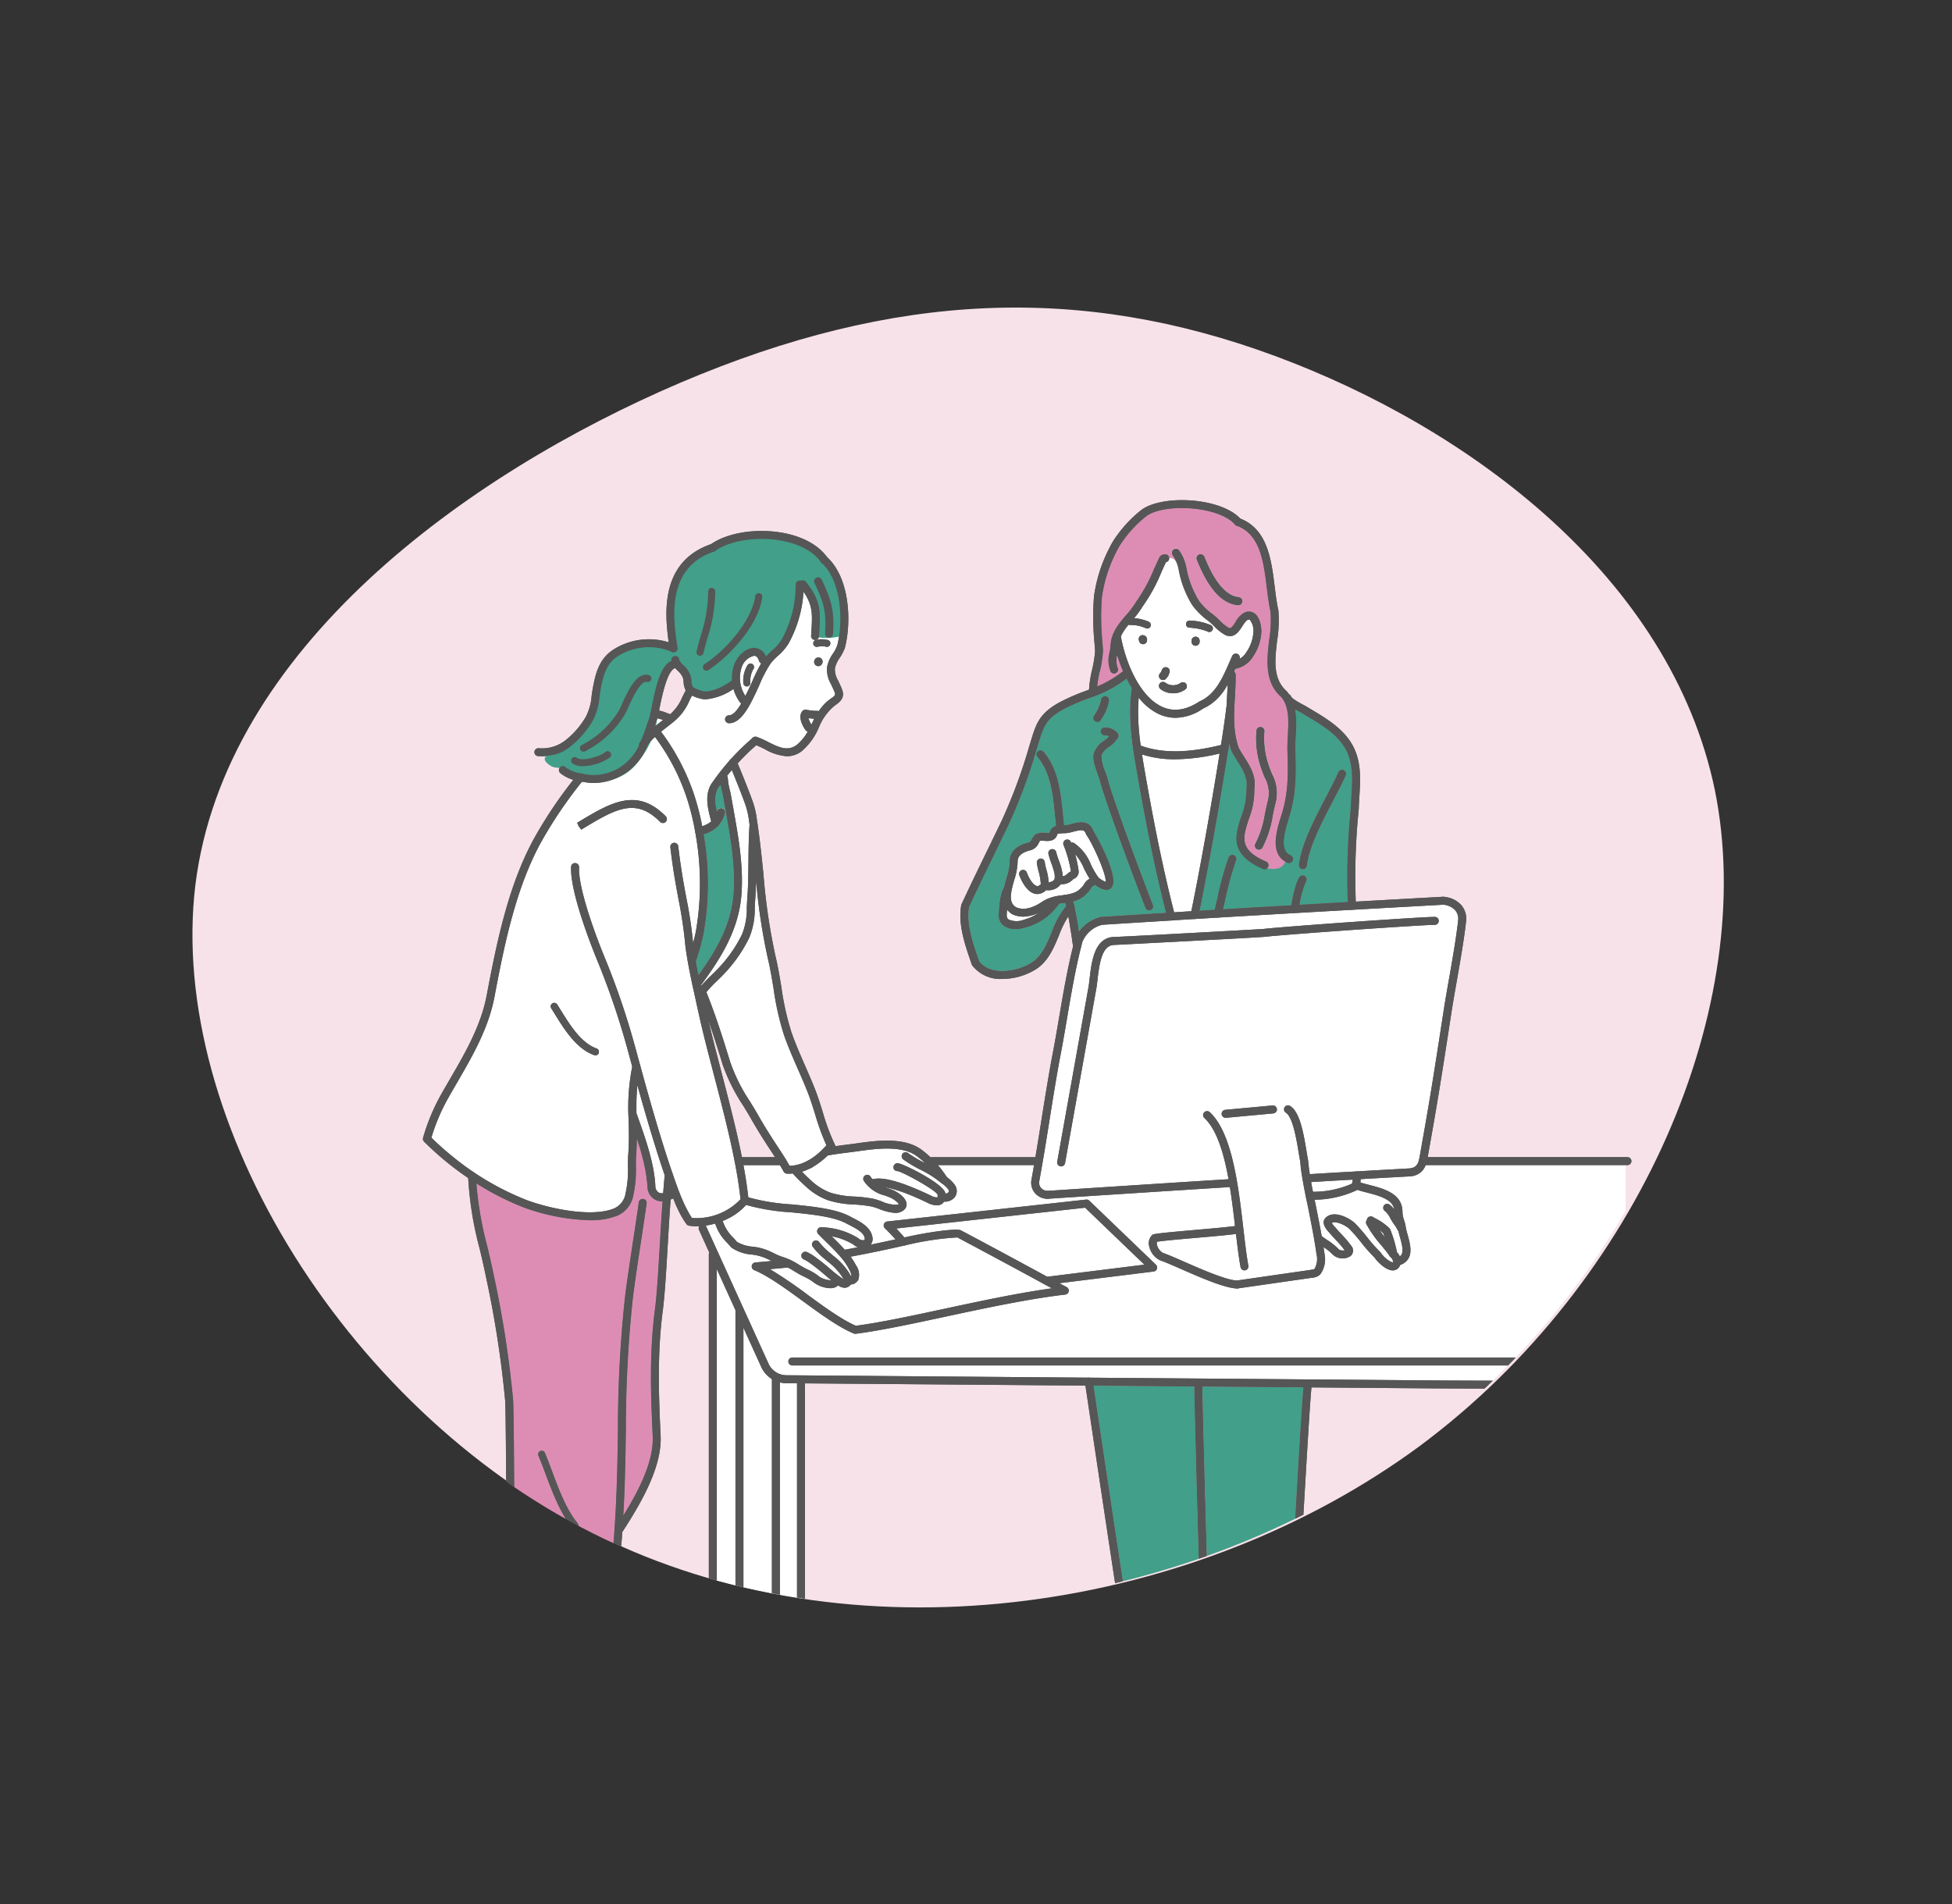 <svg xmlns="http://www.w3.org/2000/svg" width="343.39" height="335.064"><rect width="100%" height="100%" fill="#333333" stroke="none"/><defs><clipPath id="a"><path d="M230.821 56.207C252.554 85.376 268 126.747 254.079 162.4c-14.107 35.649-57.766 65.39-106.379 68.44-48.617 2.86-102.379-21.162-128.688-63.867S-5.963 63.071 20.918 30.851C47.8-1.177 100.227-3.846 140.644 3.208c40.227 7.054 68.443 23.83 90.177 52.999z" transform="rotate(-33 600.748 -861.66)" fill="#f7e2ea"/></clipPath><clipPath id="b"><path transform="translate(596.342 118.95)" fill="#fff" stroke="#707070" opacity=".4" d="M0 0h268v202H0z"/></clipPath><clipPath id="c"><path fill="none" d="M0 0h213.755v203.819H0z"/></clipPath></defs><path d="M224.292 62.632c34.13 12.629 69.637 38.92 77.388 76.42 7.593 37.598-12.828 86.345-51.952 115.398-39.23 28.896-97.43 38.042-142.777 16.55s-77.58-73.562-72.587-115.244c5.099-41.523 47.63-72.335 85.385-88.443 37.595-16.006 70.41-17.309 104.543-4.68z" fill="#f7e2ea"/><g clip-path="url(#a)" transform="translate(-566.609 -47.001)"><g transform="translate(11.658 12.05)" clip-path="url(#b)"><path d="M840.934 239.254H677.183l2.033 12.906 10.268 23.044 1.967 2.22h8.463l141.021 1.243zM690.79 133.129l10.435 4.708 2.148 2.576-.211 7.14-2.129 4.961 1.393 4.237-.72 1.693-2.788 2.611-2.279 4.8-1.518 1.27-1.834.084-5.328-1.884-4.691 4.1-1.332 7.743.589 6.114h-9.03l-5.086-18.875 5.117-3.209 1.233-2.358 3.178-4.975 7.957-17.475z" fill="#fff"/><g clip-path="url(#c)" transform="translate(629.342 122.95)"><path d="M123.197 30.133a26.914 26.914 0 01-1.044-2.861 3.676 3.676 0 00.061 2.176.7.7 0 01-1.229.668 5.291 5.291 0 01-.155-3.416 9.146 9.146 0 00.165-1.321c.185-2.154 1.486-3.685 2.745-5.165a15.414 15.414 0 001.728-2.3 29.066 29.066 0 003.169-5.79c.266-.591.532-1.181.81-1.764a1.137 1.137 0 011.246-.819.7.7 0 01.033 1.382c-.314.668-.564 1.223-.814 1.776a29.668 29.668 0 01-3.281 5.987 13.659 13.659 0 01-1.527 2.074 8.088 8.088 0 012.583.636.622.622 0 01-.25 1.191.6.6 0 01-.25-.053 6.267 6.267 0 00-2.784-.563.6.6 0 01-.256-.068 9.418 9.418 0 00-1.358 2.076c.917 5.036 3.533 10.788 7.38 12.445 1.988.855 4.153.521 6.442-.995 2.791-1.2 4.05-4.081 5.267-6.867q.249-.571.5-1.124a.694.694 0 011.3.488 3.334 3.334 0 001.211-1.17 7 7 0 001.237-3.66 3.029 3.029 0 00-.636-2.036c-.045-.033-.127-.092-.354-.006-.328.121-.676.662-.981 1.138-.583.906-1.463 2.266-3.028 1.512a8.223 8.223 0 01-1.927-1.537 12.865 12.865 0 00-.79-.732l-.342-.277a12.241 12.241 0 01-2.72-2.714 18.218 18.218 0 01-2-4.574c-.126-.429-.224-.87-.32-1.309a6.713 6.713 0 00-1.111-2.889.7.7 0 111.086-.881 7.851 7.851 0 011.391 3.471c.09.407.18.818.3 1.217a16.843 16.843 0 001.832 4.2 11.048 11.048 0 002.426 2.39l.347.281c.277.224.574.513.883.811a7.367 7.367 0 001.56 1.281c.345.173.516.124 1.24-1.007a3.833 3.833 0 011.669-1.694 1.709 1.709 0 011.643.171c.982.681 1.239 2.325 1.237 3.186a8.354 8.354 0 01-1.45 4.4 4.606 4.606 0 01-3.154 2.184c-.073.168-.146.334-.222.5a.69.69 0 01.3.55c.017 1.343-.061 2.676-.135 3.968-.177 3.07-.345 5.968.671 8.887.252.482.6 1.032.953 1.587 1.054 1.663 2.143 3.382 1.8 5.614a14.134 14.134 0 01-.985 5.356c-1.051 3.245-1.745 5.389 3.053 7.454a.7.7 0 01-.277 1.341.662.662 0 01-.275-.058c-5.968-2.568-4.882-5.923-3.831-9.168a13.2 13.2 0 00.926-4.986c.274-1.865-.631-3.293-1.588-4.806-.375-.592-.746-1.183-1.054-1.787a15.635 15.635 0 01-.392-1.326c-1.219 7.869-3.405 20.488-5.233 29.44l2.675-.162c.155-.65.311-1.307.468-1.982a55.726 55.726 0 011.98-7.224.7.7 0 111.293.535 54.946 54.946 0 00-1.91 7.008c-.124.535-.249 1.052-.373 1.576q6.013-.359 12.044-.707a16.283 16.283 0 011.369-4.911.7.7 0 011.191.738 14.339 14.339 0 00-1.133 4.091q4.259-.245 8.5-.486a117.888 117.888 0 01.518-16.428c.016-.709.062-1.48.11-2.252.191-3.1.375-6.032-1.267-8.651-1.487-2.37-4.2-3.984-6.587-5.407l-.687-.41c-.19-.117-.432-.247-.7-.392-.246-.132-.469-.26-.693-.387a19.82 19.82 0 01.143 4.773c-.05.889-.095 1.728-.067 2.491.135 3.988.152 7.339-.92 11.13-.071.255-.166.552-.269.88-.847 2.681-1.59 5.609.34 6.439a.7.7 0 11-.553 1.284c-3.253-1.4-1.867-5.788-1.121-8.144.1-.312.188-.6.258-.838 1.018-3.6 1-6.71.864-10.7-.026-.824.02-1.694.068-2.614.137-2.527.278-5.14-1.153-6.851-3-2.624-2.529-6.632-2.109-10.165a21 21 0 00.221-4.854c-.288-1.248-.466-2.683-.654-4.2-.57-4.619-1.161-9.394-5.288-10.92l-.03-.012a.706.706 0 01-.183-.113c-.017-.014-.037-.025-.053-.04a.335.335 0 01-.037-.028C139.924.946 130.182.511 127.176 2.896a20.792 20.792 0 00-3.785 3.934 13.506 13.506 0 00-1.379 2.237 24.934 24.934 0 00-2.566 8.062 47.126 47.126 0 00.121 8.164l.085 1.192a21.159 21.159 0 01-.553 3.638 25.628 25.628 0 00-.468 2.631 16.46 16.46 0 004.419-2.538.672.672 0 01.146-.081m4.162-5.3a.7.7 0 01-.671.505.7.7 0 01-.7-.625.656.656 0 01-.04-.4.669.669 0 01.776-.546l-.129.687.138-.685a.835.835 0 01.553.373.913.913 0 01.07.689m31.464 27.509c.839-1.609 1.632-3.129 2.229-4.472a.7.7 0 111.278.567c-.612 1.383-1.416 2.922-2.266 4.551-1.947 3.732-4.153 7.961-4.563 11.332a.7.7 0 01-.693.614.528.528 0 01-.085-.006.7.7 0 01-.609-.779c.44-3.623 2.709-7.972 4.711-11.808m-10.789-11.615a14.305 14.305 0 00.7 5.783c.2.633.429 1.187.643 1.708a7.016 7.016 0 01.64 4.986 42.82 42.82 0 00-.521 2.319 18.379 18.379 0 01-1.818 5.615.7.7 0 01-.608.356.692.692 0 01-.345-.092.7.7 0 01-.264-.953 17.123 17.123 0 001.666-5.208c.162-.793.325-1.592.539-2.4a5.684 5.684 0 00-.583-4.1c-.227-.553-.471-1.144-.682-1.817a15.716 15.716 0 01-.762-6.366.708.708 0 01.776-.615.7.7 0 01.615.776m-11.474-31.13a.7.7 0 01.911.385c.682 1.674 2.754 6.773 6.032 7.117a.7.7 0 01-.071 1.4.6.6 0 01-.075 0c-3.687-.394-5.864-4.749-7.182-7.994a.7.7 0 01.385-.911m.079 15.326a.7.7 0 11-1.4 0v-.18a.7.7 0 011.4 0zm-1.823-3.71a10.143 10.143 0 013.851.827.622.622 0 01-.314 1.158.612.612 0 01-.316-.087 9.851 9.851 0 00-3.091-.662.621.621 0 01-.131-1.236m-1.544 10.989a.7.7 0 11.81 1.141 3.688 3.688 0 01-4.315-.093.7.7 0 11.86-1.105 2.29 2.29 0 002.645.058m-1.943-1.815l-.1.261a1.377 1.377 0 01-.312.547l-.177.216a.7.7 0 01-1.093-.873l.2-.241.177-.41a.7.7 0 111.306.5" fill="#dd8db4"/><path d="M124.468 29.587c1.33 3.105 3.27 5.79 5.7 6.837 1.988.855 4.153.521 6.442-.995 2.791-1.2 4.05-4.081 5.267-6.867q.249-.571.5-1.124a.694.694 0 011.3.488 3.334 3.334 0 001.211-1.17 7 7 0 001.237-3.66 3.029 3.029 0 00-.636-2.036c-.045-.033-.127-.092-.354-.006-.328.121-.676.662-.981 1.138-.583.906-1.463 2.266-3.028 1.512a8.223 8.223 0 01-1.927-1.537 12.865 12.865 0 00-.79-.732l-.342-.277a12.241 12.241 0 01-2.72-2.714 18.218 18.218 0 01-2-4.574c-.32-1.094-.25-3.175-1.616-3.654-.985-.345-1.515 1.82-1.815 2.484a29.669 29.669 0 01-3.281 5.987 13.66 13.66 0 01-1.522 2.073 8.088 8.088 0 012.583.636.622.622 0 01-.25 1.191.6.6 0 01-.25-.053 6.267 6.267 0 00-2.784-.563.6.6 0 01-.256-.068 9.418 9.418 0 00-1.369 2.076 26.644 26.644 0 001.677 5.608m2.891-4.748a.7.7 0 01-.671.505.7.7 0 01-.7-.625.656.656 0 01-.04-.4.669.669 0 01.776-.546l-.129.687.138-.685a.835.835 0 01.553.373.913.913 0 01.07.689m31.464 27.509c.839-1.609 1.632-3.129 2.229-4.472a.7.7 0 111.278.567c-.612 1.383-1.416 2.922-2.266 4.551-1.947 3.732-4.153 7.961-4.563 11.332a.7.7 0 01-.693.614.528.528 0 01-.085-.006.7.7 0 01-.609-.779c.44-3.623 2.709-7.972 4.711-11.808m-10.786-11.619a14.305 14.305 0 00.7 5.783c.2.633.429 1.187.643 1.708a7.016 7.016 0 01.64 4.986 42.82 42.82 0 00-.521 2.319 18.379 18.379 0 01-1.818 5.615.7.7 0 01-.608.356.692.692 0 01-.345-.092.7.7 0 01-.264-.953 17.123 17.123 0 001.666-5.208c.162-.793.325-1.592.539-2.4a5.684 5.684 0 00-.583-4.1c-.227-.553-.471-1.144-.682-1.817a15.716 15.716 0 01-.762-6.366.708.708 0 01.776-.615.7.7 0 01.615.776m-11.474-31.13a.7.7 0 01.911.385c.682 1.674 2.754 6.773 6.032 7.117a.7.7 0 01-.071 1.4.6.6 0 01-.075 0c-3.687-.389-5.864-4.749-7.183-7.989a.7.7 0 01.385-.911m.079 15.326a.7.7 0 11-1.4 0v-.18a.7.7 0 011.4 0zm-1.822-3.715a10.143 10.143 0 013.851.827.622.622 0 01-.314 1.158.612.612 0 01-.316-.087 9.851 9.851 0 00-3.091-.662.621.621 0 01-.131-1.236m-1.544 10.989a.7.7 0 11.81 1.141 3.688 3.688 0 01-4.315-.093.7.7 0 11.86-1.105 2.29 2.29 0 002.645.058m-1.943-1.814l-.1.261a1.377 1.377 0 01-.312.547l-.174.216a.7.7 0 01-1.093-.873l.2-.241.177-.41a.7.7 0 111.306.5" fill="#fff"/><path d="M141.856 42.809c-1.219 7.869-3.405 20.488-5.233 29.44l2.675-.162c.155-.65.311-1.307.468-1.982a55.727 55.727 0 011.98-7.224.7.7 0 111.293.535 54.945 54.945 0 00-1.91 7.008c-.124.535-.249 1.052-.373 1.576q6.013-.359 12.044-.707a16.283 16.283 0 011.369-4.911.7.7 0 011.191.738 14.339 14.339 0 00-1.133 4.091q4.259-.245 8.5-.486a117.891 117.891 0 01.518-16.428c.016-.709.062-1.48.11-2.252.191-3.1.375-6.032-1.267-8.651-1.487-2.37-4.2-3.984-6.587-5.407l-.687-.41c-.19-.117-.432-.247-.7-.392-.246-.132-.469-.26-.693-.387a19.82 19.82 0 01.143 4.773c-.05.889-.095 1.728-.067 2.491.135 3.988.152 7.339-.92 11.13-.071.255-.166.552-.269.88a21.343 21.343 0 00-1.223 4.159c-.078 1.048.982 2.709.541 3.6-1.2 2.434-6.167.11-7.274-1.2-1.784-2.111-1.159-4.52-.382-6.918a13.181 13.181 0 00.926-4.983c.274-1.865-.631-3.293-1.588-4.806-.375-.592-.746-1.183-1.054-1.787a15.635 15.635 0 01-.392-1.326m-14.5-17.97a.7.7 0 01-.671.505.7.7 0 01-.7-.625.656.656 0 01-.04-.4.669.669 0 01.776-.546l-.129.687.138-.685a.835.835 0 01.553.373.913.913 0 01.07.689m31.464 27.509c.839-1.609 1.632-3.129 2.229-4.472a.7.7 0 111.278.567c-.612 1.383-1.416 2.922-2.266 4.551-1.947 3.732-4.153 7.961-4.563 11.332a.7.7 0 01-.693.614.528.528 0 01-.085-.006.7.7 0 01-.609-.779c.44-3.623 2.709-7.972 4.711-11.808m-10.793-11.621a14.305 14.305 0 00.7 5.783c.2.633.429 1.187.643 1.708a7.016 7.016 0 01.64 4.986 42.82 42.82 0 00-.521 2.319 18.379 18.379 0 01-1.818 5.615.7.7 0 01-.608.356.692.692 0 01-.345-.092.7.7 0 01-.264-.953 17.123 17.123 0 001.666-5.208c.162-.793.325-1.592.539-2.4a5.684 5.684 0 00-.583-4.1c-.227-.553-.471-1.144-.682-1.817a15.716 15.716 0 01-.762-6.366.708.708 0 01.776-.615.7.7 0 01.615.776m-11.474-31.13a.7.7 0 01.911.385c.682 1.674 2.754 6.773 6.032 7.117a.7.7 0 01-.071 1.4.6.6 0 01-.075 0c-3.687-.389-5.864-4.749-7.182-7.989a.7.7 0 01.385-.911m.079 15.326a.7.7 0 11-1.4 0v-.18a.7.7 0 011.4 0zm-1.824-3.715a10.142 10.142 0 013.851.827.622.622 0 01-.314 1.158.612.612 0 01-.316-.087 9.851 9.851 0 00-3.091-.662.621.621 0 01-.13-1.236m-1.544 10.989a.7.7 0 11.81 1.141 3.688 3.688 0 01-4.315-.093.7.7 0 01.86-1.105 2.29 2.29 0 002.645.058m-1.943-1.814l-.1.261a1.377 1.377 0 01-.312.547l-.173.216a.7.7 0 01-1.093-.873l.2-.241.177-.41a.7.7 0 111.306.5" fill="#429f89"/><path d="M132.158 72.53a359.5 359.5 0 013.02-.193c1.694-8.251 3.715-19.789 4.984-27.767a34.822 34.822 0 01-7.824 1.029 19.075 19.075 0 01-5.835-.861l.3 1.9c1.337 7.714 3.02 16.8 5.35 25.894m31.399 47.028q-3.644.2-7.279.426c.1.541.21 1.108.328 1.7a16.676 16.676 0 006.831-1.405.539.539 0 01.045-.1 1.332 1.332 0 00.075-.617m5.643 10.053a8.3 8.3 0 00-.23-.6 4.7 4.7 0 00-.665-.549c.283.385.584.766.9 1.15" fill="#fff"/><path d="M109.91 121.529l.4-.025c9.161-.6 22.32-1.455 31.422-2.022-.827-4.58-2.064-8.736-4.242-10.765a.7.7 0 01.953-1.023c3.949 3.679 5.033 13.012 5.9 20.51.283 2.434.549 4.731.88 6.5a.7.7 0 01-1.375.255c-.3-1.629-.553-3.673-.807-5.849-1.292.185-3.971.421-6.811.67-2.886.253-5.863.514-7.08.7a.928.928 0 00-.008.513 2.248 2.248 0 001.085 1.469c.724.227 2.007.79 3.631 1.5 3.017 1.324 7.566 3.317 9.389 3.334l13.157-1.9a.441.441 0 01.045 0 .408.408 0 01.047-.011.49.49 0 00.389-.187 3.4 3.4 0 00.331-2.482c-.339-2.554-1-5.833-1.579-8.724-.34-1.689-.656-3.262-.891-4.588 0-.014-.011-.026-.011-.04v-.012a21.881 21.881 0 01-.39-3.048c-.073-.291-.166-.858-.272-1.5-.356-2.184-1.016-6.248-2.233-7.019a.7.7 0 11.746-1.18c1.615 1.021 2.279 4.353 2.869 7.973.1.622.19 1.167.274 1.576a19.692 19.692 0 00.3 2.432q4.066-.256 8.135-.476c2.067-.129 4.15-.244 6.236-.359l2.745-.154a.263.263 0 01.037-.008c1.334 0 1.79-.536 2.039-1.452a.6.6 0 01.033-.131c.054-.23.1-.472.148-.743l.051-.309c1.669-9.343 2.24-12.911 4.172-25.44.2-1.271.483-2.917.8-4.728.633-3.6 1.351-7.683 1.7-10.839a2.294 2.294 0 00-.479-1.75 3.147 3.147 0 00-2.2-1.024c-5.256.291-10.6.591-15.976.9h-.031c-7.813.445-15.695.9-23.533 1.368l-4.1.249c-1.349.076-2.7.166-4.032.258-4.192.255-8.256.5-12.271.766a5.1 5.1 0 00-3.48 3.021c-1.147 4.322-1.923 8.889-2.673 13.307-.417 2.445-.846 4.974-1.337 7.454-.713 3.931-1.259 7.362-1.787 10.682s-1.076 6.769-1.794 10.729a1.45 1.45 0 00.3 1.076 1.548 1.548 0 001.187.535m39.7-13.624l-8.293.768h-.065a.7.7 0 01-.062-1.4l8.293-.768a.724.724 0 01.76.634.7.7 0 01-.633.76m-32.521-22.212c.076-.421.135-.942.2-1.514.328-2.871.824-7.212 4.287-7.3 1.329-.031 25.762-1.351 26.405-1.425 3.783-.434 27.63-2.112 30.02-2.112a.7.7 0 110 1.4c-2.373 0-26.094 1.671-29.86 2.1-1.049.12-26.354 1.428-26.532 1.433-2.072.051-2.568 2.894-2.93 6.055a29.6 29.6 0 01-.211 1.6l-5.5 30.732a.7.7 0 01-.689.577.684.684 0 01-.124-.011.7.7 0 01-.566-.813zm-.803-18.046a2.4 2.4 0 011-1.007 19.63 19.63 0 01-1.032-1.9 10.072 10.072 0 00-1.523-2.445 26.621 26.621 0 01.6 2.815 1.348 1.348 0 01-.776 1.514 1.641 1.641 0 00-.241.165 2.568 2.568 0 01-2.025.8h-.014c-.022 0-.04-.011-.062-.012-.012.02-.019.044-.033.064a2.673 2.673 0 01-2.265 1.021h-.026a.722.722 0 01-.266-.051 2.2 2.2 0 01-1.528.716 1.864 1.864 0 01-.322-.028c-1.679-.291-2.659-2.754-2.841-3.244a.7.7 0 111.315-.483c.455 1.245 1.214 2.254 1.766 2.35.216.04.434-.078.681-.337a10.755 10.755 0 00-.407-2.338 11.288 11.288 0 01-.289-1.4.7.7 0 01.634-.76.711.711 0 01.76.636 9.9 9.9 0 00.255 1.192 13.973 13.973 0 01.427 2.331 1.3 1.3 0 00.948-.389c.387-.574-.124-2.01-.5-3.059a13.326 13.326 0 01-.483-1.54.7.7 0 01.539-.83.689.689 0 01.83.539 11.682 11.682 0 00.432 1.362 9.876 9.876 0 01.715 2.846 1.146 1.146 0 00.788-.392 2.787 2.787 0 01.477-.35 1.323 1.323 0 00.18-.12 21.785 21.785 0 00-1.29-4.586.7.7 0 111.278-.57c.022.045.034.095.054.14a.7.7 0 01.538.076 8.174 8.174 0 012.925 3.747 14.046 14.046 0 001.348 2.322 4.287 4.287 0 001.248.734c.2-1.262-2.359-6.884-3.359-8.217a.693.693 0 01-.1-.2c-.247-.757-.64-.828-2.226-.407a8.114 8.114 0 01-1.212.258c-.157.016-.361.009-.553.016-.1 0-.239 0-.387.009l-.02.006a.809.809 0 01-.085 0h-.025c-.249.017-.482.056-.511.154-.4 1.326-1.638 1.219-2.293 1.167a5.386 5.386 0 00-.465-.028.77.77 0 00-.345.056 2.645 2.645 0 01-.207.39 2.194 2.194 0 01-1.346 1.215c-2.123.5-2.358 1.413-2.348 2.055a11.147 11.147 0 01-.6 3.2c-.687 2.449-1.009 4 .35 4.813 1.293.555 2.877.208 4.753-1.105a6.149 6.149 0 012.221-.822q.564-.11 1.124-.188c1.348-.193 2.512-.359 3.34-1.321a2.283 2.283 0 00.48-.581" fill="#fff"/><path d="M164.297 121.39a.721.721 0 01-.146.1 17.693 17.693 0 01-7.275 1.585l.134.664c.375 1.86.772 3.867 1.107 5.762.289.216.584.424.891.629a10.921 10.921 0 012.154 1.736 1.474 1.474 0 001 .131l-.02-.025a15.35 15.35 0 00-1.475-1.739c-.354-.381-.71-.762-1.049-1.167l-.127-.138c-.446-.477-1.632-1.745-.637-2.683 1.478-1.428 4.31.174 5.183 1.054a31.055 31.055 0 012.089 2.409 26.027 26.027 0 002.313 2.614.731.731 0 01.12.149 4.276 4.276 0 002.086 1.669.943.943 0 00-.354-.886v-.006a.223.223 0 01-.026-.028.682.682 0 01-.107-.115c-.479-.689-1.013-1.34-1.579-2.03a20.592 20.592 0 01-2.572-3.646.928.928 0 011.1-1.31l.508.291a9.6 9.6 0 012.457 1.747.673.673 0 01.113.169 21.68 21.68 0 011.191 4.046 2.313 2.313 0 01.474.7.992.992 0 00.314-.314c.393-.673.036-1.98-.281-3.13-.1-.364-.19-.712-.266-1.049a.667.667 0 01-.149-.174 6.032 6.032 0 00-.614-.988l-.137-.2c-.162-.227-.323-.51-.491-.805a4.119 4.119 0 00-.943-1.295.7.7 0 11.748-1.18 3.15 3.15 0 01.842.859c-.3-1.655-2.21-2.3-4.845-2.973-.6-.152-1.158-.306-1.688-.476-.014.014-.025.03-.04.044M140.398 43.08c.451-2.891.783-5.2.928-6.494a.639.639 0 01.045-.143c.025-.612.058-1.22.093-1.825.04-.713.078-1.441.1-2.17a9.179 9.179 0 01-4.294 4.206 8.773 8.773 0 01-4.862 1.64 7.018 7.018 0 01-2.793-.588 10 10 0 01-3.691-2.952 37.659 37.659 0 00.351 8.427c3.716 1.371 8.228 1.338 14.12-.1" fill="#fff"/><path d="M112.671 70.915a29.37 29.37 0 00-.793.123 10.129 10.129 0 01-5.774 4.127 6.11 6.11 0 01-1.882.309 3.357 3.357 0 01-2.073-.6 2.291 2.291 0 01-.833-2.109s.1-3.556.92-4.577c.121-.591.286-1.177.441-1.73a10.365 10.365 0 00.546-2.795c-.022-1.752 1.124-2.9 3.407-3.441.163-.044.266-.194.472-.555a3.137 3.137 0 01.6-.821 2.623 2.623 0 011.742-.3c.76.061.779.012.838-.18a1.528 1.528 0 011.108-1.044c-.059-.549-.12-1.1-.174-1.652-.375-3.8-.762-7.728-3.074-10.457a.7.7 0 011.068-.9c2.594 3.063 3 7.213 3.4 11.225.054.56.115 1.116.176 1.671a2.649 2.649 0 00.28-.008 6.705 6.705 0 00.99-.216c1.181-.319 3.149-.841 3.882 1.234.684 1.074 4.773 8.413 3.146 10.025-.827.822-2.171-.036-2.892-.567a.682.682 0 01-.309.216c-.126.044-.274.274-.413.494a3.045 3.045 0 01-.707.842 4.418 4.418 0 01-2.363 1.369 49.264 49.264 0 01.936 4.893l-.02.007a4.179 4.179 0 01.1.458 6.4 6.4 0 013.881-2.622h.053l.028-.008c3.75-.246 7.546-.477 11.363-.709-2.31-9.055-3.979-18.079-5.308-25.749a121.04 121.04 0 01-.491-3.147v-.006a36.216 36.216 0 01-.216-10.648 21.16 21.16 0 01-.934-1.669 20.39 20.39 0 01-5.6 3.043.751.751 0 01-.132.051c-.343.135-.687.272-1.029.4a35.551 35.551 0 00-4.24 1.839c-3.189 1.727-3.587 3.04-4.548 6.211l-.306 1a94.668 94.668 0 01-4.821 12.99q-1.364 2.856-2.753 5.7c-1.45 2.984-2.9 5.967-4.3 8.977-.477 2.948.654 6.248 1.655 9.164l.126.371c1.98 2.641 6.848 1.859 9.363.143 1.707-1.161 2.524-3.132 3.391-5.221a16.336 16.336 0 012.566-4.636c-.051-.208-.1-.387-.151-.564l-.343.05m5.406-32.986a7.54 7.54 0 001.24-2.826.71.71 0 01.813-.566.7.7 0 01.566.813 8.922 8.922 0 01-1.461 3.359.7.7 0 01-1.159-.78m-.05 6.59a4.5 4.5 0 011.84-2.227 8.01 8.01 0 00.859-.727 1.41 1.41 0 00-.51-.174h-.078v-.009a.429.429 0 00-.079 0 .737.737 0 01-.72-.684.667.667 0 01.608-.715 2.918 2.918 0 012.257.984.7.7 0 01.1.791 5.277 5.277 0 01-1.586 1.639 3.381 3.381 0 00-1.348 1.5 7.671 7.671 0 00.681 2.91c.166.469.317.894.4 1.215 1.3 4.8 7.693 21.582 7.95 22.162a.705.705 0 01-.343.923.721.721 0 01-.3.065.692.692 0 01-.625-.39c-.266-.55-6.75-17.645-8.039-22.4-.076-.3-.214-.681-.365-1.1-.465-1.3-.992-2.771-.707-3.764" fill="#429f89"/><path d="M102.713 72.799c-.045.633.149.853.3.97a3.452 3.452 0 002.729.047 7.147 7.147 0 002.659-1.242 6.415 6.415 0 01-2.753.71 4.77 4.77 0 01-1.912-.395 3.48 3.48 0 01-.954-.856c-.039.361-.067.648-.067.766" fill="#fff"/><path d="M32.834 189.678c.389-2.69.671-5.432.864-8.385.452-6.478.536-12.136.615-17.61a219.132 219.132 0 011.2-23.07c.288-2.515.947-6.864 1.529-10.7.373-2.463.723-4.767.939-6.351a.716.716 0 01.788-.6.7.7 0 01.6.788c-.218 1.59-.567 3.9-.942 6.372-.58 3.827-1.239 8.164-1.523 10.653a217.291 217.291 0 00-1.192 22.928c-.07 4.709-.155 9.588-.46 14.978 2.871-4.647 5.385-9.689 5.176-14-.356-7.411-.592-14.681.378-22.162.359-2.718.611-7.007.875-11.545.148-2.551.3-5.165.48-7.606-.036 0-.073.011-.107.011a2.569 2.569 0 01-.993-.188 2.649 2.649 0 01-1.531-2.038 33.115 33.115 0 00-1.893-8.828c-.006.937-.03 1.876-.1 2.8-.051.628-.053 1.351-.058 2.117a20.369 20.369 0 01-.432 4.983l-.009.053a4.877 4.877 0 01-2.788 3.618 12.753 12.753 0 01-4.882.818 37.035 37.035 0 01-11.545-2.221 44.469 44.469 0 01-8.421-4.28 66.544 66.544 0 001.95 11.224c.387 1.654.774 3.306 1.108 4.975a182.956 182.956 0 013.4 21.943c.118 1.458.21 17.271.283 29.977.037 6.714.071 12.594.1 14.318H30.98a51.757 51.757 0 011.119-8.732c.264-1.416.532-2.83.735-4.24m-5.69-8.816a.621.621 0 01-.877-.073c-2.064-2.437-3.488-6.24-4.744-9.593-.41-1.1-.8-2.146-1.194-3.077a.622.622 0 111.147-.48c.395.945.794 2.008 1.212 3.121 1.22 3.261 2.6 6.954 4.528 9.226a.624.624 0 01-.073.877" fill="#dd8db4"/><path d="M154.918 156.106l-17.79-.141c-.006 2.125.311 13.576.62 24.694.274 9.938.535 19.355.563 21.991h13.651c.272-2.493.917-13.492 1.54-24.161.594-10.169 1.159-19.8 1.416-22.383" fill="#429f89"/><path d="M51.71 135.303v67.346h3.284v-60.114z" fill="#fff"/><path d="M14.708 182.258a187.382 187.382 0 01-6.024 20.392h6.159c-.028-1.762-.061-7.387-.1-14.31l-.034-6.082" fill="#dd8db4"/><path d="M135.729 155.954l-17.76-.141.051.345c4.192 28.133 6.565 43.733 7.066 46.492h11.826c-.028-2.614-.288-12.022-.564-21.951-.306-11.105-.623-22.547-.619-24.745" fill="#429f89"/><path d="M59.61 152.709l-3.22-7.092v57.033h5.02v-48a4.914 4.914 0 01-1.794-1.944m4.333 2.676a4.873 4.873 0 01-1.141-.152v47.42h3.014v-47.252zm4.317-37.875a9.16 9.16 0 01-1.592.651c.482.5 1 .982 1.363 1.32l.238.224a10.186 10.186 0 003.457 2.167 16.236 16.236 0 004.228.671 24.744 24.744 0 013.3.393 12.673 12.673 0 011.444.457 6.088 6.088 0 002.728.592.743.743 0 00.3-.152 4.5 4.5 0 00-1.539-1.122c-.309-.131-.625-.246-.94-.361a6.142 6.142 0 01-3.679-2.572.7.7 0 111.223-.681 2.731 2.731 0 00.32.41c1.845-.494 5.151.429 10.387 2.93a1.7 1.7 0 001.035.233 1.146 1.146 0 00-.008-.5c-.448-.858-6.133-3.977-7.031-4.113a.674.674 0 01-.724-.645.726.726 0 01.679-.751h.023c.919 0 8.15 3.626 8.426 5.278v.07a.841.841 0 00.566-.227.508.508 0 00-.058-.508 5.21 5.21 0 00-1.233-1.13c-.21-.16-.407-.308-.567-.443a18.6 18.6 0 00-3.1-1.892 20.909 20.909 0 01-3.029-1.82.7.7 0 01.866-1.1 19.877 19.877 0 002.827 1.684l.188.1a13.2 13.2 0 00-1.582-1.326c-2.633-1.846-7.16-1.212-10.154-.8-.625.09-1.254.171-1.884.252-1.169.149-2.375.306-3.537.519a13.007 13.007 0 01-2.63 2.01.693.693 0 01-.312.18" fill="#fff"/><path d="M48.015 81.131c.14.791.3 1.609.468 2.432 3.02-4.195 5.79-8.788 6.177-14.422.334-4.846-.553-9.789-1.411-14.569l-.389-2.184a19.618 19.618 0 00-.239-1.131 20.76 20.76 0 01-.256-1.259 9.774 9.774 0 00-.465.718 5.683 5.683 0 00-.159 4.13c.008-.031.023-.056.03-.087a.7.7 0 111.372.272 4.433 4.433 0 01-1.03 2.078.639.639 0 01-.05.064 5.528 5.528 0 01-2.681 1.588 50.321 50.321 0 01.047 17.219 34.64 34.64 0 01-1.414 5.151" fill="#429f89"/><path d="M52.879 83.462c-.367.379-.746.749-1.128 1.121a27.112 27.112 0 00-1.878 2.007c1.6 4 2.908 8.1 4.2 12.292a30.87 30.87 0 003.501 6.98c.5.814.995 1.63 1.47 2.463.807 1.422 1.735 2.928 2.916 4.74l.471.72c.712 1.083 1.447 2.2 2.069 3.329 2.92-.037 5.266-2.2 6.491-3.606a44.47 44.47 0 01-1.985-5.445c-.4-1.285-.818-2.616-1.316-3.893-.546-1.389-1.147-2.763-1.75-4.139-.844-1.927-1.716-3.921-2.425-5.954a49.309 49.309 0 01-1.83-8.166c-.291-1.764-.591-3.587-1.018-5.356a102.679 102.679 0 01-2.045-13.64 69.028 69.028 0 01-.169 3.489c-.031.437-.05.88-.07 1.323a13.144 13.144 0 01-.976 5.286 25.3 25.3 0 01-4.528 6.449" fill="#fff"/><path d="M53.984 50.945c.093.4.185.807.255 1.208l.387 2.176c.873 4.865 1.776 9.893 1.431 14.911-.443 6.449-3.753 11.514-7.165 16.139a.764.764 0 01.146.016 33.019 33.019 0 011.738-1.817c.37-.359.74-.721 1.1-1.093a23.922 23.922 0 004.273-6.086 11.921 11.921 0 00.836-4.734c.02-.455.04-.912.073-1.365.171-2.224.194-4.5.214-6.694.022-2.137.045-4.343.2-6.523l-.082-.553a14.29 14.29 0 00-.589-2.763c-.535-1.515-1.5-3.98-2.448-6.274-.3.353-.588.695-.86 1.03a.594.594 0 01.148.364 10.947 10.947 0 00.342 2.059m-1.254 75.884v.011a7.351 7.351 0 001.918 2.979c.207.233.412.466.608.7a6.511 6.511 0 002.805.839 9.763 9.763 0 012.777.726c.294.126.608.278.917.427a9.909 9.909 0 001.652.689 11.61 11.61 0 012.756 1.338l.555.331c.3.173.625.336.954.5a9.717 9.717 0 012.07 1.262 3.913 3.913 0 002.118.623c-.44-.345-.863-.7-1.242-1.024a38.376 38.376 0 00-2.62-2.066 6.032 6.032 0 00-.979-.574.7.7 0 01.606-1.26 7.479 7.479 0 011.2.7 41.245 41.245 0 012.712 2.139 22.239 22.239 0 001.79 1.444c.084.058.176.127.27.2s.233.179.361.261l.008-.037a7.435 7.435 0 00-.159-.3 10.236 10.236 0 00-2.482-2.689l-.491-.423a.6.6 0 01-.075-.067 11.893 11.893 0 01-2.2-2.23.7.7 0 111.192-.729 12.827 12.827 0 001.991 1.965l.486.418a11.448 11.448 0 012.735 2.967c.087.152.174.319.256.488a.659.659 0 01.067.048.637.637 0 01.12-.028 4.526 4.526 0 00-.483-1.22l-.084-.163a10.664 10.664 0 00-1.428-1.991c-.83-.97-1.817-1.93-2.61-2.7-.535-.522-.99-.965-1.271-1.285a.7.7 0 01-.071-.123.737.737 0 01-.048-.084.687.687 0 01-.04-.194c0-.02-.012-.037-.012-.057v-.014a.7.7 0 01.045-.207.556.556 0 01.014-.054.682.682 0 01.1-.152.492.492 0 01.056-.071c.008-.008.009-.019.019-.026a.7.7 0 01.11-.062.627.627 0 01.1-.061 64.572 64.572 0 01.247-.051h.053a12.8 12.8 0 016.467 1.915 1.185 1.185 0 001.009.35c.053-.019.124-.042.152-.222-.067-1.076-1.449-1.786-2.784-2.473l-.587-.308c-2.268-1.166-6.015-1.54-9.638-1.9a39.192 39.192 0 01-7.886-1.3 10.58 10.58 0 01-4.113 2.826" fill="#fff"/><path d="M30.561 96.483a.622.622 0 11-.417 1.172c-3.158-1.118-5.277-4.551-6.98-7.311l-.575-.925a.622.622 0 111.051-.665l.583.937c1.6 2.592 3.592 5.821 6.338 6.792m12.16-39.864a.7.7 0 01-.99-.008c-4.343-4.4-7.925-2.233-13.865 1.358l-.437-.552-.286-.643c5.849-3.539 10.469-6.337 15.584-1.144a.7.7 0 01-.006.988" fill="#429f89"/><path d="M55.881 123.008c-.707-6.66-2.732-14.416-4.691-21.918-1.027-3.938-2-7.658-2.729-11.038-.157-.7-.322-1.427-.482-2.213l-.544-2.432c-.3-1.4-.6-2.85-.828-4.2s-.4-2.4-.476-3.244a75.275 75.275 0 00-1.153-7.686c-.452-2.413-.966-5.159-1.443-9.169a.7.7 0 011.391-.165c.468 3.963.976 6.682 1.425 9.081a77.339 77.339 0 011.172 7.816l.011.1c.194-.738.376-1.478.518-2.219a49.871 49.871 0 00-.155-17.386 43.3 43.3 0 00-1.529-6.117 37.946 37.946 0 00-5.541-10.538 10.353 10.353 0 00-1.256 1.352 10.46 10.46 0 01-4.025 5.075 10.315 10.315 0 01-5.434 1.661c-.162 0-.322 0-.483-.014a15.26 15.26 0 01-1.64-.218 76.869 76.869 0 00-7.3 10.81c-4.257 7.861-6.254 17.241-8.087 26.965-1.041 5.621-3.887 10.526-6.64 15.268-.547.94-1.093 1.879-1.621 2.823a33.791 33.791 0 00-2.841 6.773 52.148 52.148 0 003.959 3.5q1.035.825 2.109 1.6c.3.221.622.426.929.64a43.532 43.532 0 009.8 5.264c4.032 1.487 11.456 3.1 15.4 1.427a3.49 3.49 0 001.96-2.616.728.728 0 01.016-.076 19.236 19.236 0 00.4-4.678c0-.8.008-1.562.062-2.221.149-1.9.107-3.89.068-5.816a37.123 37.123 0 01.626-9.526c-.2-.717-.375-1.366-.519-1.9l-.275-1.029a134.466 134.466 0 00-5.154-15.26c-.516-1.234-5.033-12.191-4.8-16.954a.679.679 0 01.731-.666.7.7 0 01.664.732c-.173 3.62 2.871 11.979 4.7 16.346a136.021 136.021 0 015.208 15.422l.281 1.035c.155.57.34 1.262.558 2.042.827 3.023 3.335 12.212 5.693 19.03l.191.555c.1.288.2.57.3.839a28.661 28.661 0 002.911 6.43 10.718 10.718 0 008.564-3.292m-25.321-26.52a.622.622 0 11-.417 1.172c-3.158-1.118-5.277-4.551-6.98-7.311l-.575-.925a.622.622 0 011.051-.665l.583.937c1.6 2.592 3.592 5.821 6.338 6.792M42.72 56.621a.7.7 0 01-.99-.008c-4.343-4.4-7.925-2.233-13.865 1.358l-.437-.552-.286-.643c5.849-3.539 10.469-6.337 15.584-1.144a.7.7 0 01-.006.988" fill="#fff"/><path d="M37.586 107.955a.459.459 0 01.033.054l.124.348c1.354 3.791 3.04 8.508 3.164 12.61a1.4 1.4 0 00.676.925 1.425 1.425 0 00.689.056c.028-.35.054-.712.084-1.051.058-.738.118-1.431.188-2.108-1.792-5.207-3.656-11.708-4.81-15.856a45.792 45.792 0 00-.148 5.022m4.472-69.119c.061-.047.12-.1.18-.143a8.907 8.907 0 00-1-.306c-.061.23-.118.431-.173.589l-.24.713a.517.517 0 01.135.031c.362-.3.726-.594 1.1-.884m52.519 89.611c.148.072 5.866 3.093 15.249 8.2l17.1-2.125-10.43-10.027-33.217 3.66c.488.513.959 1.046 1.422 1.571 4.893-1.093 9.111-1.559 9.876-1.281" fill="#fff"/><path d="M76.087 134.446l.079.154a2.861 2.861 0 01.421 2.578 1.362 1.362 0 01-.516.525.733.733 0 01-.261.188 2 2 0 01-.544.1 1.242 1.242 0 01-.518.454 1.325 1.325 0 01-.584.138 2.007 2.007 0 01-1.13-.435 1.477 1.477 0 01-.539.37 2.248 2.248 0 01-.827.138 5.152 5.152 0 01-2.847-.97 8.632 8.632 0 00-1.775-1.065c-.356-.179-.706-.354-1.029-.541l-.575-.342c-.413-.249-.835-.5-1.257-.717l-3.133.284a77.973 77.973 0 016.669 4.538c2.95 2.15 6 4.372 8.446 5.421 4.206-.549 9.66-1.717 15.427-2.955 6.411-1.376 13.018-2.793 19.06-3.637q-.669-.359-1.3-.7c-9.49-5.158-15.283-8.215-15.336-8.249a50.966 50.966 0 00-9.4 1.453.745.745 0 01-.155.017 216.595 216.595 0 01-9.242 1.918 9.437 9.437 0 01.861 1.335M57.91 31.967c.55-1.206 1.076-2.359 1.606-3.258a.685.685 0 01-.382-.423c-.278-.9-.715-.9-.856-.9a3.014 3.014 0 00-2.23 2.132 5.747 5.747 0 00.7 4.915c.42-.825.816-1.689 1.169-2.468m-1.54.269a5.288 5.288 0 01.716-3.163.623.623 0 011.055.662 4.037 4.037 0 00-.536 2.348.627.627 0 01-.542.695.651.651 0 01-.078 0 .621.621 0 01-.615-.547m15.525 97.283c.71.692 1.536 1.517 2.3 2.378.805-.149 1.567-.3 2.3-.437a2.527 2.527 0 01-.766-.48 11.909 11.909 0 00-3.833-1.461m-3.479-90.176c.148-.292.3-.584.457-.877a11.94 11.94 0 01-1.044-.1 3.754 3.754 0 00.516 1.114c.023-.047.048-.092.071-.138" fill="#fff"/><path d="M112.161 117.219a.672.672 0 00.124.011.7.7 0 00.687-.577l5.5-30.732c.079-.446.143-1 .213-1.6.362-3.161.858-6 2.93-6.054.179 0 25.482-1.315 26.532-1.435 3.766-.434 27.487-2.1 29.86-2.1a.7.7 0 000-1.4c-2.39 0-26.239 1.679-30.02 2.112-.643.075-25.076 1.394-26.407 1.425-3.461.084-3.957 4.425-4.285 7.3-.065.572-.124 1.093-.2 1.514l-5.504 30.725a.7.7 0 00.566.811m37.324-10.708l-8.293.768a.7.7 0 00.062 1.4h.065l8.293-.769a.7.7 0 00.633-.76.722.722 0 00-.76-.633m64.276 49.209a.7.7 0 00-.191-.482v.95a.692.692 0 00.191-.468M7.109 202.855a.7.7 0 00.39.909.725.725 0 00.26.05.7.7 0 00.65-.44c.09-.224.183-.488.274-.724H7.188l-.079.205m54.301.26a.7.7 0 101.4 0v-.465h-1.4zm4.412 0a.7.7 0 101.4 0v-.465h-1.4zm-10.827 0a.7.7 0 101.4 0v-.465h-1.4zm96.923-.108a.7.7 0 00.584.8.611.611 0 00.107.009.7.7 0 00.69-.594 15.1 15.1 0 00.067-.57h-1.405c-.016.143-.03.272-.044.357m-120.957.109a.7.7 0 00.7.7.682.682 0 00.7-.7c0-.152.017-.308.02-.462h-1.4c0 .157-.019.312-.019.468m19.35-.009a.7.7 0 101.4 0v-.465h-1.4zm86.604-.003a.7.7 0 101.4.006v-.468h-1.4v.462m-122.061.028a.7.7 0 00.7.675h.026a.7.7 0 00.671-.724c0-.082 0-.239-.008-.438h-1.4c0 .225.008.4.011.49m108.925.111a.7.7 0 00.684.558.725.725 0 00.141-.014.7.7 0 00.544-.827c-.016-.07-.039-.2-.061-.323h-1.418c.045.263.084.48.11.606" fill="#565656"/><path d="M156.323 156.118l22.348.179c2.549.019 9.686.039 16.885.061 7.4.02 14.876.042 17.493.064h.006a.688.688 0 00.508-.227v-.95a.692.692 0 00-.5-.224c-2.619-.02-10.095-.042-17.5-.064-7.2-.019-14.33-.039-16.878-.061l-61.526-.49a.734.734 0 00-.1-.006h-.016l-53.079-.423a3.49 3.49 0 01-3.087-1.882l-11.023-24.266a.688.688 0 00-.131-.179 12.522 12.522 0 001.693-.368 8.672 8.672 0 002.184 3.468c.2.227.4.449.687.771a7.273 7.273 0 003.558 1.223 8.611 8.611 0 012.414.617c.3.131.6.274.886.413.072.036.146.068.219.1l-2.883.263a.7.7 0 00-.2 1.343c2.479 1.016 5.6 3.293 8.618 5.494 3.085 2.249 6.271 4.576 8.907 5.657a.7.7 0 00.266.053.548.548 0 00.087-.006c4.291-.546 9.846-1.736 15.729-3 7.165-1.537 14.573-3.126 21.121-3.9a.7.7 0 00.244-1.313l-1.292-.685 16.593-2.061a.7.7 0 00.4-1.2l-11.722-11.258a.685.685 0 00-.56-.191l-34.986 3.855a.7.7 0 00-.406 1.2c.626.594 1.247 1.267 1.856 1.944-1.245.277-2.7.589-4.366.931a2.027 2.027 0 00.356-.931c-.1-2.031-2-3.011-3.531-3.8l-.577-.3c-2.515-1.293-6.4-1.682-10.151-2.056a38.517 38.517 0 01-7.624-1.233 77.418 77.418 0 00-.855-5.673h6.415c.224.376.458.752.654 1.127a.7.7 0 00.583.371c.129.008.256.011.382.011.219 0 .426-.037.639-.056a26 26 0 002.022 2.041l.238.221a11.586 11.586 0 003.931 2.459 17.25 17.25 0 004.6.752 23.122 23.122 0 013.11.365 10.717 10.717 0 011.264.406 9.364 9.364 0 002.885.717 2.329 2.329 0 00.782-.123c1.023-.357 1.191-1 1.2-1.351.037-1.274-1.864-2.324-2.37-2.533-.326-.137-.662-.26-1-.384-.152-.056-.3-.113-.446-.169a32.1 32.1 0 017.616 2.833 3.718 3.718 0 001.5.387 1.6 1.6 0 00.975-.3 1.432 1.432 0 00.309-.353c.028 0 .056.006.082.006a2.2 2.2 0 001.867-.877 1.837 1.837 0 00.017-1.965 5.152 5.152 0 00-1.439-1.439 35.323 35.323 0 00-1.637-2.157h16.946c-.149.867-.3 1.75-.471 2.666a2.817 2.817 0 00.581 2.2 2.9 2.9 0 002.237 1.065h.076l.457-.031c9.209-.6 22.462-1.463 31.57-2.028.37 2.291.654 4.639.911 6.853-1.223.182-4.029.427-6.77.667-3.3.291-6.416.564-7.481.771a.68.68 0 00-.351.179 2.015 2.015 0 00-.5 1.96 3.6 3.6 0 002.016 2.5c.67.21 1.983.786 3.506 1.452 3.508 1.539 7.871 3.454 9.975 3.455a.732.732 0 00.1-.008l13.23-1.905a.76.76 0 00.1-.036 1.867 1.867 0 001.237-.628 4.6 4.6 0 00.662-3.583c-.047-.351-.112-.74-.169-1.114a8.944 8.944 0 011.694 1.371 2.58 2.58 0 003.065.208 1.285 1.285 0 00.087-1.86 17.037 17.037 0 00-1.592-1.879c-.334-.361-.673-.721-1-1.118l-.173-.188a4.208 4.208 0 01-.614-.779c.679-.448 2.484.423 3.146 1.091a29.9 29.9 0 011.993 2.3 27.863 27.863 0 002.378 2.692c.483.729 1.983 2.261 3.227 2.261a1.307 1.307 0 00.207-.016 1.339 1.339 0 001.066-.962 2.534 2.534 0 001.452-1.1c.693-1.184.252-2.791-.14-4.21a11.783 11.783 0 01-.368-1.623 9.64 9.64 0 00-.261-.968 4.187 4.187 0 01-.27-1.349c.028-3.307-3.289-4.159-5.954-4.843-.516-.132-1-.263-1.447-.4a3.688 3.688 0 00.02-.586q2.758-.168 5.528-.319l2.746-.154a.31.31 0 00.054-.014 3.062 3.062 0 003.13-1.985h35.5a.7.7 0 100-1.4h-35.14c0-.033.012-.071.017-.1l.05-.286c1.671-9.358 2.243-12.93 4.173-25.472.2-1.262.483-2.9.8-4.7.636-3.62 1.358-7.725 1.711-10.925a3.656 3.656 0 00-.785-2.791 4.451 4.451 0 00-2.948-1.494.568.568 0 00-.207-.037h-.011a.57.57 0 00-.089-.009c-5.054.28-10.191.567-15.354.859a117.45 117.45 0 01.518-16.262c.019-.744.065-1.5.11-2.252.2-3.186.4-6.481-1.477-9.482-1.666-2.656-4.531-4.361-7.058-5.866l-.675-.4a14.44 14.44 0 00-.765-.427c-.606-.328-1.87-1.009-2.033-1.405a.706.706 0 00-.385-.381 5.875 5.875 0 00-.35-.5c-2.526-2.216-2.132-5.524-1.717-9.027a21.95 21.95 0 00.207-5.258c-.283-1.248-.457-2.648-.64-4.133-.587-4.751-1.26-10.126-6.054-12-3.622-3.823-13.998-4.232-17.498-1.447a22.151 22.151 0 00-4.04 4.195 14.574 14.574 0 00-1.514 2.462 26.284 26.284 0 00-2.692 8.516 47.9 47.9 0 00.115 8.413l.085 1.11a20.183 20.183 0 01-.527 3.326 21.723 21.723 0 00-.539 3.506c-.221.087-.437.174-.661.26a36.912 36.912 0 00-4.4 1.916c-3.694 2-4.237 3.788-5.221 7.035l-.3.993a93.026 93.026 0 01-4.748 12.79q-1.368 2.853-2.758 5.691a568.351 568.351 0 00-4.349 9.085.686.686 0 00-.054.174c-.577 3.326.629 6.845 1.694 9.949l.16.469a.641.641 0 00.093.18 6.25 6.25 0 005.311 2.37 11.236 11.236 0 006.037-1.8c2.05-1.4 2.987-3.657 3.893-5.841a20.865 20.865 0 011.648-3.373c.141.765.284 1.607.434 2.613a.733.733 0 00.034.131c.037.19.112.726.187 1.256.087.617.145 1.01.2 1.281-1.016 4.077-1.742 8.253-2.432 12.31-.413 2.436-.842 4.955-1.332 7.428-.718 3.957-1.265 7.4-1.794 10.723a765.223 765.223 0 01-1.08 6.635H89.581a.7.7 0 00-.255.051 14.54 14.54 0 00-1.738-1.455c-3.088-2.163-7.944-1.486-11.155-1.038-.62.087-1.242.168-1.865.247a94.16 94.16 0 00-1.958.264 37.783 37.783 0 01-2.269-6.023c-.409-1.309-.832-2.661-1.348-3.985-.553-1.41-1.161-2.8-1.772-4.192-.833-1.9-1.7-3.872-2.384-5.852a48.69 48.69 0 01-1.772-7.938c-.294-1.79-.6-3.642-1.038-5.457a106.4 106.4 0 01-2.106-14.349c-.3-2.91-.6-5.919-1.054-8.94l-.09-.614a15.938 15.938 0 00-.654-3.027c-.6-1.707-1.686-4.461-2.74-6.974a31.557 31.557 0 013.255-3.2c.483.19.975.423 1.5.682a9.082 9.082 0 003.918 1.256 4.23 4.23 0 002.617-.912 11.322 11.322 0 003-4.186 9.43 9.43 0 012.8-3.833c1.923-1.281 1.612-2.187.847-3.809l-.28-.594a3.8 3.8 0 01-.55-2.17 5.071 5.071 0 01.847-1.817 8.34 8.34 0 00.889-1.73v-.02l.009-.012c1.158-4.388.943-12.216-3.136-15.959-1.573-2.173-4.422-3.705-8.046-4.313-4.563-.769-9.5.048-12.341 2.028-9.109 3.139-8.121 12.439-7.469 17.285a11.627 11.627 0 00-9.8 1.32c-2.4 1.6-3.035 4.033-3.52 6.6-.1.525-.169 1.032-.238 1.526a9.6 9.6 0 01-1 3.629 14.793 14.793 0 01-3.469 4.055 6.681 6.681 0 01-4.893 1.491.7.7 0 000 1.4 7.987 7.987 0 005.8-1.823 16.173 16.173 0 003.78-4.433 10.854 10.854 0 001.164-4.122c.065-.472.132-.957.228-1.461.443-2.35.968-4.4 2.919-5.7a10.243 10.243 0 019.6-.8h.011a.671.671 0 00.249.051h.011a.606.606 0 00.092-.006.707.707 0 00.081-.028.734.734 0 00.132-.045.615.615 0 00.113-.073.643.643 0 00.1-.085.653.653 0 00.082-.12.663.663 0 00.047-.068.434.434 0 00.009-.044.653.653 0 00.028-.135.621.621 0 00.011-.141v-.044l-.1-.71c-.639-4.686-1.828-13.407 6.559-16.233a.857.857 0 00.09-.053.744.744 0 00.095-.044c2.5-1.794 7.193-2.557 11.393-1.845 3.29.552 5.844 1.9 7.19 3.808.012.017.033.023.045.039a.687.687 0 00.056.076c3.646 3.289 3.811 10.64 2.774 14.59a7.346 7.346 0 01-.743 1.408 5.966 5.966 0 00-1.049 2.425 5.137 5.137 0 00.681 2.894l.278.594c.65 1.376.65 1.376-.359 2.048a7.311 7.311 0 00-2.044 2.168.761.761 0 00-.3-.065 7.065 7.065 0 01-1.5-.127l-.468-.065a.68.68 0 00-.637.26c-.9 1.138.32 2.969.574 3.323a.663.663 0 00.371.246 7.309 7.309 0 01-1.867 2.325c-1.635 1.237-3.223.446-5.067-.476a16.064 16.064 0 00-2.008-.894.365.365 0 00-.058-.008.721.721 0 00-.141-.02.665.665 0 00-.124 0 .687.687 0 00-.145.039.529.529 0 00-.1.045.439.439 0 00-.062.026 41.311 41.311 0 00-7.44 8.29c-1.121 2.05-.553 4.206 0 6.292l.05.191a4.391 4.391 0 01-1.6.85 44.159 44.159 0 00-1.428-5.6 39.366 39.366 0 00-5.8-11.01c.34-.275.678-.553 1.024-.822.443-.34.884-.682 1.31-1.038a9.449 9.449 0 002.659-3.617c.138-.278.289-.575.451-.884a8.131 8.131 0 002.007.633c.117.011.236.016.356.016a9.92 9.92 0 004.938-1.832 7.575 7.575 0 001.162 2.391.7.7 0 00.21.179c-.71 1.191-1.452 2.075-2.151 2.075h-.006a.715.715 0 00-.7.695.7.7 0 00.7.7h.014c2.272 0 3.822-3.407 5.32-6.7a22.311 22.311 0 012.007-3.849 11.153 11.153 0 011.251-1.295 9.178 9.178 0 001.921-2.251 21.87 21.87 0 002.594-9.01c1.657 2.358 1.568 3.98 1.371 7.123l-.036.592a.7.7 0 00.654.74h.044a.7.7 0 00.7-.657l.036-.589c.23-3.656.356-5.668-2.338-8.968a.693.693 0 00-.847-.171.628.628 0 00-.278-.065.7.7 0 00-.682.717 19.913 19.913 0 01-2.439 9.607 7.9 7.9 0 01-1.652 1.909 15.04 15.04 0 00-1.159 1.187 2.244 2.244 0 00-2.05-1.579h-.012c-1.407 0-3 1.386-3.559 3.1a7.023 7.023 0 00-.331 2.619.627.627 0 00-.157.081c-1.247.985-3.446 1.985-4.754 1.854a6.966 6.966 0 01-1.918-.7 2.042 2.042 0 01-.294-1.093 4.637 4.637 0 00-.224-1.15 4.739 4.739 0 00-1.22-1.679 8.589 8.589 0 01-.536-.57.225.225 0 00-.026-.028 1.032 1.032 0 01-.154-.423.722.722 0 00-.788-.6.7.7 0 00-.6.788c.006.042.026.081.034.123-2.024.824-2.857 4.956-3.489 8.09l-.211 1.027c-.1.468-.2.846-.289 1.1l-.331.954c-.34.993-.665 1.93-1.06 2.85a7.633 7.633 0 00-.241.35.67.67 0 00-.1.367 8.67 8.67 0 01-8.3 5.317 14.122 14.122 0 01-1.873-.266 5.962 5.962 0 01-2.687-1.062.7.7 0 10-1 .975 5.543 5.543 0 002.341 1.186 76.478 76.478 0 00-7.024 10.49c-4.353 8.039-6.379 17.535-8.233 27.375-1 5.381-3.789 10.18-6.481 14.82-.55.945-1.1 1.89-1.632 2.838a35.52 35.52 0 00-3.09 7.463.551.551 0 00-.009.087.746.746 0 00-.014.154.678.678 0 00.025.124.636.636 0 00.04.131.672.672 0 00.084.124.778.778 0 00.05.075 55.07 55.07 0 007.76 6.388 62.194 62.194 0 002.025 12.5c.384 1.637.768 3.276 1.1 4.928a182.185 182.185 0 013.377 21.778c.078.97.146 9.055.205 17.917a.7.7 0 00-.107.246c-1.683 7.863-4.827 19.587-7.376 26.023h1.5a187.384 187.384 0 006.024-20.392c.012 2.087.023 4.144.036 6.082.039 6.923.071 12.547.1 14.31h1.4c-.026-1.724-.061-7.6-.1-14.318-.073-12.706-.165-28.519-.283-29.977a182.932 182.932 0 00-3.4-21.941c-.334-1.671-.721-3.323-1.108-4.977a66.387 66.387 0 01-1.974-11.241 44.412 44.412 0 008.419 4.28 37.045 37.045 0 0011.545 2.221 12.753 12.753 0 004.882-.818 4.877 4.877 0 002.788-3.618l.009-.053a20.363 20.363 0 00.432-4.981c0-.768.006-1.489.058-2.118.073-.925.1-1.864.1-2.8a33.128 33.128 0 011.893 8.828 2.649 2.649 0 001.531 2.041 2.569 2.569 0 00.993.188c.034 0 .071-.009.107-.009-.179 2.44-.333 5.054-.48 7.606-.264 4.537-.514 8.825-.875 11.543-.97 7.481-.734 14.753-.378 22.162.21 4.315-2.3 9.357-5.176 14 .3-5.39.39-10.269.46-14.978a217.312 217.312 0 011.192-22.929c.284-2.487.943-6.825 1.523-10.653.375-2.471.724-4.781.942-6.372a.7.7 0 00-.6-.788.716.716 0 00-.788.6c-.216 1.585-.566 3.887-.939 6.351-.583 3.841-1.242 8.191-1.529 10.706a219.1 219.1 0 00-1.2 23.068c-.079 5.474-.163 11.133-.615 17.611a107.17 107.17 0 01-.864 8.384c-.2 1.41-.471 2.824-.735 4.242a51.719 51.719 0 00-1.119 8.73h1.4a50.87 50.87 0 011.091-8.471c.27-1.438.541-2.871.748-4.3.384-2.669.665-5.392.859-8.307 3.5-5.381 7.008-11.582 6.745-16.958-.35-7.344-.588-14.548.37-21.913.365-2.768.617-7.08.883-11.644.159-2.7.32-5.457.513-8.012.151-.059.3-.113.457-.188a18.058 18.058 0 002.338 4.52l.009.012c.012.014.025.033.036.045a.452.452 0 00.062.045.537.537 0 00.263.151.745.745 0 00.089.034.51.51 0 01.109.008 8.547 8.547 0 001.273.1c.137 0 .277-.02.415-.025a.685.685 0 00-.064.665l1.8 3.973a.686.686 0 00-.073.3v69.972h1.4v-67.358l3.284 7.232v60.115h1.4v-57.031l3.222 7.092a4.9 4.9 0 001.794 1.944v48h1.4v-47.42a4.981 4.981 0 001.142.152l1.873.014v47.254h1.4v-47.246l49.335.393.084.564c1.553 10.423 6.125 41.1 7.028 46.285h1.419c-.5-2.759-2.872-18.36-7.064-46.492l-.051-.345 17.757.141c0 2.2.312 13.638.619 24.745.275 9.927.536 19.336.564 21.951h1.4c-.028-2.636-.289-12.053-.564-21.991-.308-11.117-.626-22.571-.619-24.694l17.788.141c-.256 2.578-.821 12.212-1.414 22.383-.625 10.667-1.268 21.668-1.54 24.161h1.4c.288-2.826.894-13.163 1.532-24.078.583-9.952 1.183-20.208 1.424-22.454m9.7-34.3c2.634.678 4.546 1.318 4.845 2.973a3.112 3.112 0 00-.842-.861.7.7 0 00-.748 1.181 4.145 4.145 0 01.945 1.295c.166.294.329.577.49.805l.137.2a5.916 5.916 0 01.614.987.674.674 0 00.149.176c.076.336.166.684.266 1.048.317 1.152.676 2.459.281 3.13a.961.961 0 01-.314.314 2.287 2.287 0 00-.474-.7 21.679 21.679 0 00-1.191-4.046.656.656 0 00-.113-.171 9.678 9.678 0 00-2.457-1.747l-.508-.289a.7.7 0 00-.956.252.683.683 0 00-.085.336.7.7 0 00-.062.721 20.479 20.479 0 002.572 3.646c.566.69 1.1 1.341 1.579 2.031a.681.681 0 00.107.115l.026.026.006.006a.949.949 0 01.353.887 4.285 4.285 0 01-2.086-1.669.657.657 0 00-.12-.149 25.876 25.876 0 01-2.313-2.616 31.643 31.643 0 00-2.089-2.409c-.873-.878-3.705-2.481-5.183-1.052-.993.936.191 2.205.637 2.681l.127.138c.339.407.695.788 1.049 1.167a15.487 15.487 0 011.475 1.739l.02.026a1.468 1.468 0 01-1-.131 10.975 10.975 0 00-2.149-1.731q-.457-.308-.891-.631c-.334-1.893-.732-3.9-1.107-5.762l-.134-.664a17.693 17.693 0 007.275-1.585.674.674 0 00.146-.095c.016-.014.026-.031.042-.045.528.169 1.088.325 1.686.477m3.171 7.8a35.011 35.011 0 01-.9-1.15 4.686 4.686 0 01.664.549c.076.169.154.379.232.6m-12.6-7.933c-.117-.589-.227-1.156-.326-1.7q3.635-.231 7.277-.427a1.355 1.355 0 01-.073.617.559.559 0 00-.047.1 16.67 16.67 0 01-6.831 1.405m-37.484-91.561a21.31 21.31 0 00.555-3.638l-.087-1.194a46.953 46.953 0 01-.12-8.163 24.927 24.927 0 012.565-8.062 13.419 13.419 0 011.38-2.237 20.83 20.83 0 013.783-3.934c3.003-2.381 12.745-1.946 15.715 1.423.009.012.025.017.036.028a.5.5 0 00.054.04.673.673 0 00.182.113h.009c4.128 1.528 4.717 6.3 5.289 10.922.188 1.518.365 2.953.654 4.2a20.921 20.921 0 01-.222 4.854c-.42 3.533-.894 7.541 2.109 10.165 1.431 1.711 1.29 4.324 1.155 6.851-.05.92-.1 1.79-.068 2.614.137 3.993.152 7.1-.866 10.7-.07.241-.16.525-.258.838-.746 2.356-2.132 6.745 1.122 8.144a.688.688 0 00.275.058.7.7 0 00.277-1.341c-1.93-.83-1.187-3.758-.34-6.439.1-.328.2-.625.269-.88 1.074-3.791 1.055-7.142.92-11.13-.028-.763.019-1.6.067-2.491a19.821 19.821 0 00-.143-4.773c.224.127.448.255.693.387.269.145.513.275.7.392l.685.409c2.39 1.424 5.1 3.039 6.587 5.409 1.641 2.619 1.459 5.549 1.268 8.651-.048.772-.1 1.543-.112 2.252a118.129 118.129 0 00-.518 16.428q-4.238.24-8.494.486a14.291 14.291 0 011.131-4.091.7.7 0 10-1.189-.738 16.238 16.238 0 00-1.369 4.911q-6.027.35-12.044.707c.123-.524.247-1.041.371-1.576a54.947 54.947 0 011.91-7.008.7.7 0 10-1.293-.535 55.655 55.655 0 00-1.98 7.224c-.157.675-.312 1.332-.468 1.982l-2.675.162c1.829-8.952 4.015-21.571 5.235-29.44.109.44.236.881.392 1.326.306.6.678 1.2 1.052 1.787.959 1.512 1.864 2.941 1.59 4.806a13.229 13.229 0 01-.928 4.986c-1.051 3.245-2.137 6.6 3.831 9.168a.669.669 0 00.277.058.7.7 0 00.275-1.341c-4.8-2.066-4.1-4.209-3.051-7.454a14.163 14.163 0 00.984-5.356c.348-2.232-.741-3.951-1.8-5.615-.35-.553-.7-1.1-.951-1.585-1.018-2.919-.85-5.818-.673-8.887.075-1.292.152-2.625.135-3.97a.688.688 0 00-.3-.549c.076-.169.148-.336.222-.5a4.61 4.61 0 003.154-2.185 8.341 8.341 0 001.449-4.394c0-.861-.255-2.505-1.237-3.186a1.706 1.706 0 00-1.641-.171 3.829 3.829 0 00-1.671 1.694c-.723 1.131-.9 1.18-1.239 1.007a7.291 7.291 0 01-1.56-1.281c-.311-.3-.608-.588-.884-.811l-.345-.281a11.023 11.023 0 01-2.428-2.39 16.9 16.9 0 01-1.832-4.2c-.115-.4-.2-.81-.3-1.217a7.851 7.851 0 00-1.391-3.471.7.7 0 00-1.086.881 6.693 6.693 0 011.111 2.889c.1.438.194.878.32 1.309a18.218 18.218 0 002 4.574 12.241 12.241 0 002.72 2.714l.342.277c.249.2.514.463.791.732a8.248 8.248 0 001.926 1.537c1.565.754 2.445-.606 3.028-1.512.306-.476.653-1.016.981-1.138.228-.085.309-.026.356.006a3.03 3.03 0 01.636 2.036 7.013 7.013 0 01-1.239 3.66 3.31 3.31 0 01-1.211 1.17.693.693 0 00-1.295-.488c-.166.368-.33.743-.5 1.124-1.217 2.785-2.474 5.665-5.266 6.867-2.291 1.515-4.456 1.85-6.444.995-3.847-1.657-6.463-7.409-7.38-12.445a9.426 9.426 0 011.36-2.076.59.59 0 00.255.068 6.258 6.258 0 012.784.563.63.63 0 00.25.053.622.622 0 00.25-1.191 8.089 8.089 0 00-2.582-.636 13.805 13.805 0 001.522-2.075 29.685 29.685 0 003.279-5.985c.25-.555.5-1.108.816-1.776a.7.7 0 00-.034-1.382 1.137 1.137 0 00-1.246.819c-.277.583-.542 1.173-.81 1.764a29.059 29.059 0 01-3.168 5.79 15.426 15.426 0 01-1.73 2.3c-1.259 1.48-2.56 3.011-2.743 5.165a9.392 9.392 0 01-.166 1.321 5.3 5.3 0 00.155 3.416.7.7 0 101.229-.668 3.689 3.689 0 01-.061-2.176 27.262 27.262 0 001.044 2.861.671.671 0 00-.146.081 16.436 16.436 0 01-4.419 2.538 25.627 25.627 0 01.468-2.631m13.259 15.481a34.83 34.83 0 007.824-1.03c-1.27 7.979-3.29 19.515-4.984 27.768-.99.058-1.991.123-3.02.193-2.33-9.094-4.013-18.182-5.35-25.894a85.647 85.647 0 01-.3-1.9 19.123 19.123 0 005.835.861m-6.062-2.415a37.661 37.661 0 01-.35-8.427 10 10 0 003.691 2.952 7.012 7.012 0 002.793.588 8.771 8.771 0 004.86-1.641 9.179 9.179 0 004.294-4.206c-.025.73-.062 1.456-.1 2.17q-.054.907-.093 1.825a.764.764 0 00-.045.143c-.145 1.3-.477 3.6-.928 6.494-5.892 1.441-10.4 1.475-14.12.1m-15.681 32.883c-.866 2.089-1.685 4.061-3.39 5.222-2.515 1.714-7.383 2.5-9.364-.143l-.126-.371c-1-2.916-2.132-6.215-1.654-9.165 1.4-3.009 2.849-5.992 4.3-8.976.922-1.9 1.845-3.8 2.754-5.7a94.6 94.6 0 004.82-12.979l.308-1c.961-3.171 1.358-4.484 4.546-6.211a35.948 35.948 0 014.242-1.84c.34-.131.684-.269 1.027-.4a.7.7 0 00.134-.053 20.352 20.352 0 005.6-3.043c.291.578.6 1.138.934 1.669a36.278 36.278 0 00.214 10.65c.149 1.06.315 2.111.49 3.147 1.329 7.672 3 16.694 5.309 25.749-3.817.232-7.614.463-11.363.71-.011 0-.019.006-.028.006h-.053a6.382 6.382 0 00-3.881 2.62 4.677 4.677 0 00-.1-.458l.022-.009a49.165 49.165 0 00-.941-4.889 4.422 4.422 0 002.366-1.372 3.018 3.018 0 00.707-.842c.141-.222.289-.451.415-.494a.7.7 0 00.309-.216c.721.532 2.066 1.389 2.891.566 1.627-1.612-2.462-8.951-3.144-10.025-.735-2.075-2.7-1.551-3.882-1.234a6.739 6.739 0 01-.992.218 2.646 2.646 0 01-.278.006c-.062-.555-.121-1.11-.177-1.671-.4-4.011-.8-8.16-3.4-11.223a.7.7 0 00-1.069.9c2.313 2.729 2.7 6.658 3.076 10.455.054.555.113 1.105.174 1.654a1.528 1.528 0 00-1.11 1.044c-.058.193-.078.241-.836.18a2.621 2.621 0 00-1.742.3 3.151 3.151 0 00-.606.822c-.207.359-.308.511-.471.553-2.283.538-3.429 1.691-3.408 3.443a10.306 10.306 0 01-.544 2.795c-.155.552-.32 1.138-.443 1.73-.822 1.021-.922 4.576-.919 4.576a2.289 2.289 0 00.833 2.111 3.364 3.364 0 002.073.6 6.07 6.07 0 001.882-.311 10.12 10.12 0 005.774-4.127c.26-.044.522-.082.791-.121l.345-.05c.05.176.1.354.149.564a16.365 16.365 0 00-2.566 4.635m-6.865-3.177a4.772 4.772 0 001.912.4 6.409 6.409 0 002.753-.71 7.147 7.147 0 01-2.659 1.242 3.452 3.452 0 01-2.729-.047c-.148-.117-.342-.337-.3-.97 0-.118.028-.406.068-.766a3.422 3.422 0 00.953.855m8.74-3.357c-.371.054-.748.115-1.124.188a6.131 6.131 0 00-2.221.822c-1.876 1.312-3.46 1.66-4.753 1.105-1.358-.819-1.037-2.364-.348-4.813a11.2 11.2 0 00.6-3.2c-.009-.642.224-1.553 2.347-2.053a2.205 2.205 0 001.348-1.215 2.557 2.557 0 00.205-.39.77.77 0 01.345-.056c.146 0 .311.014.466.026.654.053 1.888.16 2.291-1.167.03-.1.263-.135.513-.152h.023a.788.788 0 00.085 0l.022-.008a9.89 9.89 0 01.387-.008c.193-.006.395 0 .552-.017a7.741 7.741 0 001.212-.258c1.587-.42 1.98-.348 2.226.409a.732.732 0 00.1.2c1 1.332 3.562 6.954 3.359 8.217a4.251 4.251 0 01-1.247-.735 13.924 13.924 0 01-1.348-2.32 8.2 8.2 0 00-2.925-3.747.7.7 0 00-.538-.076c-.02-.047-.034-.095-.054-.141a.7.7 0 10-1.278.572 21.879 21.879 0 011.29 4.587 1.949 1.949 0 01-.182.12 2.851 2.851 0 00-.476.348 1.148 1.148 0 01-.79.393 9.9 9.9 0 00-.715-2.847 11.551 11.551 0 01-.431-1.362.688.688 0 00-.83-.538.7.7 0 00-.539.83 13 13 0 00.482 1.54c.376 1.049.887 2.485.5 3.059a1.31 1.31 0 01-.95.389 13.813 13.813 0 00-.427-2.331 10.238 10.238 0 01-.248-1.207.709.709 0 00-.758-.634.7.7 0 00-.636.758 11.244 11.244 0 00.289 1.4 10.845 10.845 0 01.409 2.338c-.249.26-.465.378-.682.336-.55-.095-1.31-1.1-1.766-2.348a.7.7 0 10-1.313.482c.18.491 1.163 2.955 2.841 3.245a1.846 1.846 0 00.32.028 2.209 2.209 0 001.529-.718.685.685 0 00.264.053h.028a2.678 2.678 0 002.265-1.021c.014-.02.019-.044.033-.064.02 0 .039.012.061.012h.012a2.571 2.571 0 002.027-.8 1.741 1.741 0 01.239-.166 1.346 1.346 0 00.776-1.512 26.56 26.56 0 00-.6-2.816 10.065 10.065 0 011.523 2.446 19.423 19.423 0 001.032 1.895 2.422 2.422 0 00-1 1.009 2.308 2.308 0 01-.479.581c-.828.962-1.993 1.127-3.342 1.32m-2.258 39.66c.528-3.32 1.074-6.752 1.787-10.682.491-2.481.92-5.009 1.337-7.454.751-4.419 1.526-8.985 2.673-13.307a5.1 5.1 0 013.48-3.021c4.015-.263 8.079-.511 12.271-.766 1.334-.092 2.683-.182 4.032-.258l4.1-.249c7.838-.468 15.72-.923 23.533-1.366h.031c5.373-.3 10.72-.6 15.976-.9a3.147 3.147 0 012.2 1.024 2.294 2.294 0 01.479 1.75c-.35 3.157-1.068 7.238-1.7 10.839a214.47 214.47 0 00-.8 4.73c-1.932 12.527-2.5 16.1-4.172 25.438l-.051.309c-.045.27-.093.514-.148.743a.6.6 0 00-.033.131c-.249.915-.706 1.452-2.039 1.452a.263.263 0 00-.037.008l-2.745.154c-2.086.115-4.168.23-6.236.359q-4.068.214-8.135.476a19.694 19.694 0 01-.3-2.432 42.055 42.055 0 01-.274-1.576c-.591-3.62-1.254-6.952-2.869-7.973a.7.7 0 10-.748 1.18c1.219.772 1.879 4.835 2.235 7.019.106.645.2 1.212.272 1.5a21.881 21.881 0 00.39 3.048v.012c0 .014.009.026.011.04.235 1.326.55 2.9.891 4.588.581 2.891 1.24 6.17 1.579 8.724a3.4 3.4 0 01-.331 2.482.49.49 0 01-.389.187.411.411 0 00-.047.011.439.439 0 00-.045 0l-13.157 1.9c-1.823-.017-6.372-2.01-9.389-3.334-1.624-.712-2.906-1.274-3.631-1.5a2.248 2.248 0 01-1.074-1.47.928.928 0 01.008-.513c1.217-.19 4.193-.451 7.08-.7 2.84-.249 5.519-.485 6.811-.67.253 2.176.5 4.22.807 5.849a.7.7 0 001.375-.255c-.331-1.772-.6-4.069-.88-6.5-.87-7.5-1.954-16.831-5.9-20.51a.7.7 0 00-.953 1.023c2.177 2.028 3.415 6.184 4.242 10.765-9.1.567-22.261 1.424-31.422 2.022l-.4.025a1.548 1.548 0 01-1.187-.535 1.45 1.45 0 01-.3-1.076c.718-3.96 1.265-7.4 1.794-10.729M68.883 38.46a45.71 45.71 0 00-.457.877l-.073.138a3.819 3.819 0 01-.514-1.114c.339.047.69.081 1.044.1m-12.84-8.938a3.013 3.013 0 012.227-2.132h.006c.143 0 .577 0 .856.9a.689.689 0 00.382.423c-.528.9-1.055 2.052-1.6 3.258a65.206 65.206 0 01-1.17 2.468 5.751 5.751 0 01-.7-4.915m60.459 94.976l10.424 10.022-17.094 2.125c-9.383-5.1-15.1-8.126-15.25-8.2-.765-.28-4.983.188-9.876 1.281a61.11 61.11 0 00-1.421-1.573zm-32.031 6.7a.656.656 0 00.155-.019 51.036 51.036 0 019.4-1.452c.058.03 5.845 3.091 15.339 8.253.417.228.85.462 1.3.7-6.041.844-12.648 2.261-19.06 3.635-5.768 1.239-11.222 2.408-15.427 2.956-2.449-1.049-5.5-3.272-8.446-5.421a77.973 77.973 0 00-6.669-4.538l3.135-.284c.423.216.844.468 1.257.717l.574.342c.323.187.673.362 1.029.541a8.59 8.59 0 011.775 1.065 5.152 5.152 0 002.847.97 2.257 2.257 0 00.828-.138 1.484 1.484 0 00.538-.37 2.007 2.007 0 001.13.435 1.325 1.325 0 00.584-.138 1.253 1.253 0 00.518-.454 2.011 2.011 0 00.546-.1.727.727 0 00.26-.188 1.377 1.377 0 00.518-.525 2.86 2.86 0 00-.423-2.578l-.079-.154a9.3 9.3 0 00-.861-1.335 218.191 218.191 0 009.242-1.918m-10.263.7a47.186 47.186 0 00-2.3-2.378 11.923 11.923 0 013.833 1.461 2.479 2.479 0 00.766.48c-.732.143-1.5.288-2.3.437m-17.376-7.902a39.228 39.228 0 007.888 1.3c3.623.362 7.37.738 9.638 1.9l.588.306c1.335.687 2.717 1.4 2.784 2.474-.03.179-.1.2-.152.221a1.182 1.182 0 01-1.009-.348 12.771 12.771 0 00-6.467-1.915h-.054a.963.963 0 00-.1.02.726.726 0 00-.151.033.674.674 0 00-.1.059.667.667 0 00-.112.064c-.008.006-.011.017-.019.025a.634.634 0 00-.054.073.674.674 0 00-.1.151c-.008.017-.008.037-.014.054a.719.719 0 00-.042.213v.012c0 .022.011.039.012.059a.71.71 0 00.04.194.876.876 0 00.048.082.6.6 0 00.07.123c.283.32.738.765 1.273 1.287.793.772 1.778 1.733 2.61 2.7a10.6 10.6 0 011.427 1.989l.085.165a4.513 4.513 0 01.482 1.219.726.726 0 00-.118.028.682.682 0 00-.068-.048 8.146 8.146 0 00-.255-.486 11.455 11.455 0 00-2.735-2.969l-.488-.417a12.808 12.808 0 01-1.989-1.966.7.7 0 00-1.194.729 11.941 11.941 0 002.2 2.232.764.764 0 00.076.065l.491.423a10.228 10.228 0 012.481 2.689c.04.07.1.185.16.3l-.008.039c-.129-.082-.274-.194-.361-.263s-.187-.146-.27-.2a22.292 22.292 0 01-1.79-1.442 41.638 41.638 0 00-2.714-2.139 7.281 7.281 0 00-1.2-.7.7.7 0 10-.608 1.259 6.12 6.12 0 01.981.574 40.195 40.195 0 012.62 2.066 32 32 0 001.242 1.026 3.933 3.933 0 01-2.12-.625 9.61 9.61 0 00-2.07-1.261c-.329-.166-.656-.328-.953-.5l-.556-.331a11.6 11.6 0 00-2.754-1.338 9.771 9.771 0 01-1.652-.687c-.311-.151-.623-.3-.917-.429a9.735 9.735 0 00-2.777-.724 6.532 6.532 0 01-2.805-.839c-.2-.235-.4-.466-.609-.7a7.353 7.353 0 01-1.912-2.983v-.011a10.574 10.574 0 004.101-2.832m-.72-8.393c-.959-4.823-2.28-9.9-3.576-14.876-.833-3.191-1.623-6.229-2.293-9.116.872 2.518 1.68 5.073 2.477 7.67a32.433 32.433 0 003.651 7.3c.49.8.979 1.606 1.447 2.428.822 1.445 1.764 2.975 2.959 4.812l.474.723c.228.347.454.7.681 1.054zm18.623-.814c.629-.079 1.26-.16 1.884-.25 2.993-.413 7.521-1.049 10.154.8a13.2 13.2 0 011.582 1.326l-.188-.1a19.877 19.877 0 01-2.819-1.683.7.7 0 00-.866 1.1 20.993 20.993 0 003.029 1.82 18.6 18.6 0 013.1 1.892c.16.135.357.283.567.443a5.24 5.24 0 011.233 1.128.511.511 0 01.058.51.838.838 0 01-.566.227v-.07c-.275-1.652-7.507-5.278-8.426-5.278h-.023a.726.726 0 00-.679.751.674.674 0 00.715.642c.9.135 6.584 3.255 7.031 4.113a1.146 1.146 0 01.008.5 1.711 1.711 0 01-1.035-.235c-5.236-2.5-8.542-3.422-10.387-2.928a2.811 2.811 0 01-.32-.41.7.7 0 10-1.223.681 6.142 6.142 0 003.679 2.572c.316.115.631.23.94.361a4.482 4.482 0 011.539 1.122.743.743 0 01-.3.152 6.088 6.088 0 01-2.728-.592 12.367 12.367 0 00-1.444-.457 24.744 24.744 0 00-3.3-.393 16.3 16.3 0 01-4.228-.671 10.186 10.186 0 01-3.457-2.167l-.238-.224a34.825 34.825 0 01-1.363-1.32 9.16 9.16 0 001.592-.651.693.693 0 00.312-.18 12.968 12.968 0 002.63-2.011c1.163-.211 2.37-.368 3.537-.519M58.384 71.727c.019-.443.039-.886.07-1.323.09-1.159.138-2.327.168-3.489a102.934 102.934 0 002.045 13.64c.429 1.769.729 3.593 1.02 5.356a49.426 49.426 0 001.828 8.171c.709 2.033 1.582 4.027 2.426 5.954.6 1.376 1.2 2.749 1.75 4.139.5 1.279.914 2.608 1.316 3.893a44.621 44.621 0 001.983 5.445c-1.225 1.408-3.57 3.569-6.491 3.607-.62-1.13-1.355-2.247-2.067-3.331l-.472-.72c-1.18-1.812-2.108-3.318-2.916-4.74-.474-.833-.973-1.647-1.47-2.463a30.9 30.9 0 01-3.5-6.986c-1.288-4.193-2.591-8.292-4.2-12.293a27.475 27.475 0 011.879-2.007c.381-.37.76-.741 1.128-1.121a25.3 25.3 0 004.522-6.446 13.171 13.171 0 00.976-5.286m-4.03-24.234c.95 2.293 1.915 4.758 2.449 6.274a14.483 14.483 0 01.589 2.762l.082.553c-.157 2.181-.18 4.388-.2 6.523-.022 2.2-.045 4.472-.216 6.694-.031.452-.051.909-.073 1.365a11.921 11.921 0 01-.836 4.734 23.818 23.818 0 01-4.273 6.086c-.359.373-.73.734-1.1 1.093a32.687 32.687 0 00-1.738 1.818.565.565 0 00-.145-.016c3.41-4.627 6.721-9.691 7.165-16.139.343-5.02-.56-10.048-1.431-14.913l-.387-2.174c-.07-.4-.163-.807-.255-1.209a10.681 10.681 0 01-.342-2.059.607.607 0 00-.148-.364c.272-.336.555-.676.858-1.029m-4.965 11.273a5.524 5.524 0 002.68-1.588.657.657 0 00.051-.064 4.447 4.447 0 001.03-2.078.7.7 0 00-1.372-.274c-.006.033-.022.056-.03.089a5.675 5.675 0 01.159-4.13c.112-.2.278-.452.465-.718.071.426.162.847.256 1.257.087.379.174.755.239 1.133l.389 2.184c.858 4.779 1.745 9.723 1.411 14.568-.387 5.634-3.157 10.228-6.178 14.422-.166-.822-.326-1.64-.466-2.431a35.021 35.021 0 001.413-5.151 50.321 50.321 0 00-.047-17.219M41.62 36.673c.424-2.1 1.4-6.874 2.8-7.1.135.146.269.3.406.437a3.527 3.527 0 01.9 1.186 3.7 3.7 0 01.141.805 4.012 4.012 0 00.37 1.5c-.222.413-.424.808-.6 1.172A8.344 8.344 0 0143.5 37.68c-.02-.009-.034-.025-.056-.033l-.508-.187a11.868 11.868 0 00-1.385-.431zm-.546 2.3c.053-.159.112-.359.171-.589a8.513 8.513 0 011 .308c-.059.047-.118.095-.179.141-.376.291-.738.588-1.1.884a.643.643 0 00-.134-.031zm1.282 81.919c-.03.339-.056.7-.084 1.052a1.425 1.425 0 01-.689-.056 1.4 1.4 0 01-.676-.925c-.124-4.1-1.811-8.82-3.164-12.61l-.124-.35a.372.372 0 00-.033-.053 45.769 45.769 0 01.148-5.022c1.155 4.148 3.018 10.65 4.812 15.856a80.451 80.451 0 00-.19 2.106m4.961 5.4a28.7 28.7 0 01-2.911-6.43c-.1-.27-.2-.552-.3-.839l-.191-.555c-2.358-6.818-4.866-16.007-5.692-19.032-.219-.78-.4-1.47-.558-2.041l-.281-1.035a135.7 135.7 0 00-5.211-15.414c-1.825-4.367-4.868-12.726-4.7-16.346a.7.7 0 00-.665-.732.678.678 0 00-.732.665c-.228 4.762 4.287 15.72 4.8 16.954a134.342 134.342 0 015.155 15.26l.277 1.021c.145.538.322 1.186.521 1.9a37.115 37.115 0 00-.628 9.526c.039 1.926.082 3.915-.068 5.816-.053.659-.058 1.417-.062 2.221a19.242 19.242 0 01-.4 4.678.968.968 0 00-.016.075 3.488 3.488 0 01-1.952 2.619c-3.946 1.671-11.372.061-15.4-1.427a46.831 46.831 0 01-12.92-7.569q-2.024-1.62-3.882-3.433a34.011 34.011 0 012.84-6.771c.53-.942 1.076-1.881 1.621-2.821 2.754-4.744 5.6-9.647 6.646-15.266 1.832-9.723 3.83-19.1 8.088-26.965a76.513 76.513 0 017.3-10.81 15.209 15.209 0 001.64.218c.16.009.322.012.482.012a10.327 10.327 0 005.434-1.66 10.452 10.452 0 004.025-5.075 10.37 10.37 0 011.257-1.352 37.92 37.92 0 015.539 10.538 42.976 42.976 0 011.53 6.117 49.907 49.907 0 01.154 17.386c-.141.74-.323 1.48-.518 2.218l-.011-.1a76.834 76.834 0 00-1.172-7.816c-.449-2.4-.957-5.118-1.425-9.081a.7.7 0 10-1.389.163c.474 4.01.988 6.753 1.441 9.175a76.15 76.15 0 011.153 7.686c.076.844.23 1.907.474 3.244s.532 2.8.83 4.2l.542 2.431c.162.786.325 1.512.483 2.212.73 3.38 1.7 7.1 2.729 11.04 1.957 7.5 3.982 15.256 4.689 21.918a10.716 10.716 0 01-8.564 3.292" fill="#565656"/><path d="M211.905 150.855H64.992a.7.7 0 100 1.4h146.913a.7.7 0 100-1.4m-82.268-118.6a.7.7 0 00.123.982 3.688 3.688 0 004.315.093.7.7 0 10-.81-1.141 2.29 2.29 0 01-2.645-.058.7.7 0 00-.982.123m1.282-2.781a.7.7 0 00-.9.4l-.177.41-.2.241a.7.7 0 001.093.873l.177-.216a1.4 1.4 0 00.312-.547l.1-.261a.7.7 0 00-.4-.9m4.016-7.033a9.853 9.853 0 013.091.664.609.609 0 00.314.085.622.622 0 00.316-1.158 10.172 10.172 0 00-3.851-.827.62.62 0 00-.552.684.614.614 0 00.682.552m19.781 42.493a.547.547 0 00.087.006.7.7 0 00.692-.615c.412-3.371 2.617-7.6 4.565-11.332.849-1.627 1.652-3.168 2.266-4.549a.7.7 0 00-1.279-.569c-.6 1.344-1.388 2.863-2.227 4.472-2 3.837-4.271 8.186-4.712 11.809a.7.7 0 00.609.779m-11.372-46.453a.6.6 0 00.075 0 .7.7 0 00.071-1.4c-3.279-.342-5.351-5.441-6.032-7.117a.701.701 0 00-1.3.525c1.318 3.242 3.5 7.6 7.182 7.983m-7.413 5.563a.7.7 0 00-.7.7v.18a.7.7 0 101.4 0v-.18a.7.7 0 00-.7-.7m-9.198-.261l-.138.685.129-.687a.686.686 0 00-.735.943.7.7 0 001.368.12.913.913 0 00-.07-.689.835.835 0 00-.553-.373m19.906 16.793a15.726 15.726 0 00.76 6.368c.213.671.455 1.262.682 1.817a5.681 5.681 0 01.583 4.094c-.214.805-.378 1.606-.541 2.4a17.12 17.12 0 01-1.665 5.2.7.7 0 00.264.953.686.686 0 00.343.092.7.7 0 00.611-.356 18.451 18.451 0 001.816-5.611c.154-.766.314-1.54.519-2.319a7.017 7.017 0 00-.64-4.986 22.028 22.028 0 01-.643-1.708 14.274 14.274 0 01-.7-5.782.7.7 0 10-1.389-.162m-27.542 8.82c1.287 4.758 7.773 21.853 8.039 22.4a.69.69 0 00.623.39.728.728 0 00.3-.065.7.7 0 00.342-.923c-.256-.58-6.652-17.366-7.95-22.16a16.452 16.452 0 00-.4-1.217 7.63 7.63 0 01-.679-2.91 3.363 3.363 0 011.348-1.5 5.277 5.277 0 001.582-1.634.706.706 0 00-.1-.791 2.918 2.918 0 00-2.257-.984.669.669 0 00-.609.715.736.736 0 00.72.684.447.447 0 01.081 0v.008h.078a1.43 1.43 0 01.51.174 8.223 8.223 0 01-.861.729 4.49 4.49 0 00-1.839 2.226c-.284.993.242 2.465.707 3.764.149.424.288.807.365 1.1m-.443-10.372a.7.7 0 00.58-.309 8.917 8.917 0 001.459-3.359.7.7 0 10-1.377-.247 7.541 7.541 0 01-1.242 2.826.7.7 0 00.58 1.09M70.76 23.471a.7.7 0 00.656.741h.042a.7.7 0 00.7-.657c.249-4.091-.258-5.9-2.01-9.594a.7.7 0 10-1.262.6c1.686 3.561 2.109 5.07 1.876 8.91m-.944 4.244a.736.736 0 00-.934.466l-.019.058a.735.735 0 00.468.933.676.676 0 00.233.04.738.738 0 00.7-.505l.02-.058a.738.738 0 00-.468-.934m1.525-3.073a4.313 4.313 0 00-2.168-.054.622.622 0 00.228 1.223 3.834 3.834 0 011.389-.054.621.621 0 10.55-1.114m-21.987 5.084a.619.619 0 00.522.286.632.632 0 00.337-.1c3.527-2.277 8.8-7.765 9.484-12.838a.621.621 0 00-.533-.7.628.628 0 00-.7.533c-.564 4.192-5.071 9.473-8.926 11.96a.622.622 0 00-.185.859m-.753-2.365a.6.6 0 00.148.019.623.623 0 00.6-.476c.2-.822.432-1.658.665-2.5a27.666 27.666 0 001.419-8.377.6.6 0 00-.647-.6.622.622 0 00-.6.647 26.761 26.761 0 01-1.374 8c-.239.858-.472 1.7-.676 2.541a.621.621 0 00.457.751M27.142 56.775l.288.643.437.553c5.939-3.593 9.523-5.763 13.865-1.358a.7.7 0 00.995-.981c-5.115-5.193-9.734-2.4-15.584 1.142m1.008-9.963a8.685 8.685 0 004.754-1.542.623.623 0 10-.808-.948c-.971.833-4.134 1.705-5.016 1.016a.622.622 0 00-.766.981 3 3 0 001.836.493m.1-2.557a.627.627 0 00.311-.084 17.3 17.3 0 007.059-6.635c.129-.232.3-.612.508-1.076.588-1.312 2.145-4.8 3.3-4.478a.622.622 0 10.331-1.2c-2.155-.596-3.739 2.873-4.769 5.173-.19.423-.345.771-.46.982a16.186 16.186 0 01-6.595 6.159.622.622 0 00.315 1.159M23.64 88.753a.622.622 0 10-1.051.665l.575.925c1.7 2.76 3.822 6.194 6.982 7.313a.643.643 0 00.207.036.622.622 0 00.208-1.208c-2.745-.971-4.739-4.2-6.338-6.792zm33.423-55.972a.624.624 0 00.542-.693 4.053 4.053 0 01.535-2.35.622.622 0 10-1.048-.662 5.306 5.306 0 00-.718 3.163.623.623 0 00.615.547.652.652 0 00.078 0M22.688 170.76c-.418-1.113-.816-2.176-1.211-3.121a.623.623 0 10-1.149.48c.39.931.783 1.98 1.194 3.077 1.257 3.352 2.681 7.156 4.744 9.593a.622.622 0 00.95-.8c-1.924-2.272-3.307-5.965-4.528-9.226" fill="#565656"/><path d="M30.744 33.505a11.378 11.378 0 011.362-4.627c1.31-2.078 6.63-3.8 9.106-3.478 1.257.163 1.808 1.514 2.61-.112.5-1.013-.532-3.659-.564-4.754-.126-4.4 1.156-9.011 5.441-11.066 7.563-3.628 18.7-5.933 23.433 3.2a18.5 18.5 0 011.792 5.357c.261 1.512.99 4.249.123 5.588-.387.6-4.21.922-4.762.312-1.2-1.316.6-8.146-2.191-8.2-1.24-.025-1.941 5.219-2.37 6.394-.872 2.383-2.571 5.154-4.9 6.391-2.588-3.286-3.564.381-4.6 2.715-1.057 2.38-5.188 4.493-7.482 2.376-1.018-.939-.948-4.992-3.48-4.607-1.6.246-2.247 3.317-2.586 4.555-.634 2.317-.227 4.759-.849 7.047a16.437 16.437 0 01-2.781 5.2c-2.024 2.824-4.509 3.638-7.9 3.691a6.829 6.829 0 01-4.332-1.194c-.379-.3-.423-.681-.911-.943-.706-.381-1.674-.113-2.409-.592-2.205-1.436-.494-1.989.838-2.476a11.667 11.667 0 006.377-6.369 15.494 15.494 0 001.037-4.4" fill="#429f89"/><path d="M71.666 138.658a5.138 5.138 0 01-2.846-.97 8.646 8.646 0 00-1.776-1.065c-.356-.179-.706-.354-1.029-.541l-.573-.345a10.414 10.414 0 00-2.409-1.191 11.069 11.069 0 01-1.888-.777 22.63 22.63 0 00-.886-.412 8.57 8.57 0 00-2.415-.619 7.268 7.268 0 01-3.556-1.223c-.291-.323-.49-.546-.689-.772a8.378 8.378 0 01-2.23-3.6.7.7 0 011.365-.308 7.364 7.364 0 001.913 2.979c.208.236.413.469.611.7a6.525 6.525 0 002.805.839 9.712 9.712 0 012.776.724c.3.127.609.278.919.431a9.891 9.891 0 001.652.685 11.574 11.574 0 012.754 1.34l.555.33c.3.174.625.336.953.5a9.572 9.572 0 012.07 1.26c.434.379 2.013.811 2.285.563a.717.717 0 01.776-.647.678.678 0 01.625.744 1.424 1.424 0 01-.931 1.225 2.262 2.262 0 01-.828.138" fill="#565656"/><path d="M74.164 138.587a2.461 2.461 0 01-1.43-.661l-.207-.157a23.556 23.556 0 01-1.907-1.534c-.8-.69-1.658-1.366-2.62-2.066a6.241 6.241 0 00-.979-.574.7.7 0 11.6-1.26 7.619 7.619 0 011.2.7 41.981 41.981 0 012.714 2.14 22.236 22.236 0 001.79 1.444c.082.058.174.129.27.205a4.515 4.515 0 00.4.288c-.061-.132-.145-.28-.191-.362a10.275 10.275 0 00-2.479-2.689l-.5-.431a12.343 12.343 0 01-2.267-2.291.702.702 0 111.2-.727 12.825 12.825 0 001.991 1.965l.491.423a11.438 11.438 0 012.731 2.962 2.269 2.269 0 01.441 1.739 1.221 1.221 0 01-.662.748 1.336 1.336 0 01-.583.138m-.1-1.26z" fill="#565656"/><path d="M75.104 138.025a1.84 1.84 0 01-.76-.162.7.7 0 01.567-1.278.5.5 0 00.138.039.7.7 0 01.629-.157.858.858 0 01.615.69.776.776 0 01-.479.734 1.971 1.971 0 01-.712.134" fill="#565656"/><path d="M75.32 137.939a1.243 1.243 0 01-.906-.381.7.7 0 011.009-.968 3.586 3.586 0 00-.5-1.351l-.079-.152a10.632 10.632 0 00-1.428-1.991c-.83-.968-1.814-1.927-2.6-2.7-.536-.522-.993-.97-1.276-1.29a.7.7 0 011.051-.925c.267.3.7.721 1.2 1.214.81.791 1.818 1.775 2.689 2.788a11.907 11.907 0 011.61 2.263l.073.141a2.868 2.868 0 01.429 2.591 1.449 1.449 0 01-1.069.746 1.421 1.421 0 01-.2.014" fill="#565656"/><path d="M77.412 131.635a2.515 2.515 0 01-1.675-.664 11.433 11.433 0 00-5.617-1.629.237.237 0 00-.058 0 .7.7 0 010-1.4h.061a12.848 12.848 0 016.458 1.918 1.181 1.181 0 001.012.35c.051-.019.121-.042.151-.221-.067-1.079-1.45-1.79-2.788-2.477l-.583-.3c-2.268-1.166-6.015-1.54-9.638-1.9a35.538 35.538 0 01-8.37-1.447.7.7 0 01.5-1.306 34.805 34.805 0 008.009 1.36c3.754.375 7.634.763 10.148 2.056l.574.3c1.531.788 3.44 1.769 3.537 3.8a1.66 1.66 0 01-1.095 1.46 1.961 1.961 0 01-.628.1m-61.852 72.179a.7.7 0 01-.7-.675c-.03-.821-.065-6.988-.11-14.8-.068-12.013-.163-28.463-.277-29.873a183.808 183.808 0 00-3.375-21.785c-.331-1.651-.717-3.289-1.1-4.922a60.234 60.234 0 01-2.05-12.86.7.7 0 01.687-.71.731.731 0 01.71.69 59.224 59.224 0 002.013 12.558c.389 1.651.777 3.3 1.113 4.97a185.077 185.077 0 013.4 21.954c.118 1.458.208 17.269.281 29.974.044 7.487.081 13.956.109 14.753a.7.7 0 01-.673.724h-.026m16.099.002a.7.7 0 01-.7-.7 49.161 49.161 0 011.136-9.2c.267-1.416.533-2.832.737-4.242.385-2.673.668-5.417.864-8.384.451-6.473.535-12.129.615-17.6a218.522 218.522 0 011.2-23.082c.289-2.526.951-6.9 1.537-10.758.37-2.443.715-4.723.931-6.3a.714.714 0 01.788-.6.7.7 0 01.6.786 488.863 488.863 0 01-.936 6.318c-.583 3.847-1.243 8.206-1.528 10.706a218.022 218.022 0 00-1.189 22.944c-.079 5.49-.163 11.166-.617 17.673-.2 3-.485 5.78-.875 8.491-.207 1.43-.477 2.863-.746 4.3a48.082 48.082 0 00-1.113 8.932.7.7 0 01-.7.7z" fill="#565656"/><path d="M34.395 182.039a.689.689 0 01-.381-.113.7.7 0 01-.2-.968c3.408-5.23 6.86-11.253 6.616-16.278-.354-7.409-.592-14.678.378-22.162.359-2.717.609-7 .873-11.532.2-3.443.409-7 .678-10.09.062-.794.126-1.545.2-2.268a.69.69 0 01.771-.619.7.7 0 01.619.771 83.851 83.851 0 00-.2 2.23c-.267 3.076-.476 6.624-.676 10.056-.264 4.562-.516 8.868-.881 11.632-.957 7.369-.72 14.571-.368 21.915.263 5.423-3.312 11.693-6.843 17.109a.7.7 0 01-.586.317m41.672-35.353a.705.705 0 01-.266-.053c-2.634-1.08-5.824-3.408-8.907-5.657-3.017-2.199-6.137-4.478-8.616-5.499a.7.7 0 01.2-1.343l5.687-.518a.7.7 0 11.127 1.393l-3.244.3a78.206 78.206 0 016.668 4.538c2.95 2.15 6 4.372 8.446 5.421 4.207-.549 9.66-1.717 15.429-2.955 6.411-1.376 13.018-2.793 19.06-3.637q-.669-.359-1.3-.7a1630.246 1630.246 0 00-15.34-8.253 50.864 50.864 0 00-9.389 1.454.757.757 0 01-.155.017 219.348 219.348 0 01-10.4 2.132.757.757 0 01-.769-.693.638.638 0 01.629-.693h.016a260.315 260.315 0 0010.351-2.126c.019 0 .04-.008.061-.011 5.045-1.15 9.434-1.634 10.222-1.355.149.072 5.943 3.133 15.448 8.3.993.544 2.078 1.117 3.225 1.722a.7.7 0 01-.244 1.315c-6.548.771-13.957 2.359-21.122 3.895-5.883 1.264-11.439 2.456-15.729 3a.567.567 0 01-.089.006" fill="#565656"/><path d="M71.287 133.805h-.016a.7.7 0 110-1.4.707.707 0 01.707.7.693.693 0 01-.692.7m36.79-16.801h-18.5a.7.7 0 010-1.4h18.5a.7.7 0 010 1.4m-44.865.006h-7.563a.7.7 0 110-1.4h7.563a.7.7 0 110 1.4m148.694-.006h-36.018a.7.7 0 110-1.4h36.018a.7.7 0 110 1.4M132.41 38.297a7.018 7.018 0 01-2.793-.588c-4.376-1.885-7.294-8.234-8.239-13.685a.7.7 0 011.379-.239c.884 5.082 3.522 10.962 7.418 12.639 1.983.856 4.153.521 6.442-.995 2.793-1.2 4.052-4.083 5.269-6.871.166-.379.329-.752.494-1.117a.7.7 0 111.274.577l-.486 1.1c-1.265 2.9-2.7 6.178-5.892 7.537a8.76 8.76 0 01-4.862 1.641" fill="#565656"/><path d="M117.866 34.535a.7.7 0 01-.7-.7 18.984 18.984 0 01.564-4.005 20.206 20.206 0 00.524-3.329l-.082-1.111a47.88 47.88 0 01-.115-8.412 26.185 26.185 0 012.69-8.514A14.511 14.511 0 01122.263 6a22.15 22.15 0 014.035-4.2c3.552-2.812 14.158-2.367 17.644 1.591a.7.7 0 11-1.048.926C139.924.951 130.182.511 127.176 2.9a20.684 20.684 0 00-3.783 3.932 13.228 13.228 0 00-1.381 2.231 24.957 24.957 0 00-2.563 8.062 46.817 46.817 0 00.118 8.164l.085 1.194a21.025 21.025 0 01-.555 3.64 17.768 17.768 0 00-.532 3.713.7.7 0 01-.7.7" fill="#565656"/><path d="M152.366 63.851a.7.7 0 01-.277-.058c-3.253-1.4-1.865-5.786-1.121-8.143.1-.316.19-.6.258-.841 1.018-3.6 1-6.708.866-10.7-.028-.824.019-1.694.068-2.614.137-2.527.278-5.14-1.155-6.851-3-2.624-2.527-6.63-2.108-10.165a20.919 20.919 0 00.219-4.855c-.288-1.247-.465-2.681-.653-4.2-.569-4.618-1.161-9.394-5.286-10.922a.7.7 0 11.485-1.31c4.924 1.823 5.6 7.261 6.191 12.059.183 1.484.357 2.883.642 4.131a22.146 22.146 0 01-.207 5.261c-.415 3.5-.808 6.809 1.717 9.025 1.86 2.21 1.7 5.233 1.553 7.9-.048.887-.093 1.727-.068 2.49.137 3.988.154 7.339-.917 11.128-.073.255-.166.553-.27.883-.847 2.68-1.588 5.608.34 6.438a.7.7 0 01-.277 1.341M101.96 84.246a6.255 6.255 0 01-5.311-2.37.788.788 0 01-.092-.18l-.16-.469c-1.065-3.1-2.272-6.623-1.694-9.949a.63.63 0 01.054-.174c1.425-3.071 2.9-6.114 4.385-9.159.908-1.871 1.817-3.741 2.714-5.619a93.107 93.107 0 004.745-12.788l.3-.99c.984-3.248 1.528-5.036 5.221-7.038a36.415 36.415 0 014.4-1.916 21.632 21.632 0 006.52-3.379.7.7 0 11.906 1.066 23 23 0 01-6.924 3.618 36.173 36.173 0 00-4.242 1.84c-3.188 1.727-3.586 3.042-4.548 6.214l-.3 1a94.577 94.577 0 01-4.816 12.978q-1.348 2.819-2.718 5.626c-1.463 3.007-2.924 6.016-4.333 9.05-.479 2.95.654 6.25 1.654 9.165l.127.371c1.979 2.634 6.843 1.86 9.363.143 1.705-1.161 2.523-3.133 3.39-5.221a15.149 15.149 0 012.826-4.95.7.7 0 111 .975 13.948 13.948 0 00-2.537 4.517c-.906 2.184-1.843 4.444-3.893 5.841a11.241 11.241 0 01-6.038 1.8" fill="#565656"/><path d="M163.436 72.086a.7.7 0 01-.7-.67 118.037 118.037 0 01.5-17.12c.014-.71.062-1.481.11-2.254.193-3.1.375-6.03-1.267-8.649-1.487-2.372-4.2-3.985-6.59-5.409l-.685-.409c-.188-.117-.432-.247-.7-.392-1.307-.7-2.333-1.307-2.662-2.1a.7.7 0 111.292-.536c.165.4 1.427 1.079 2.033 1.407.3.159.564.3.765.427l.673.4c2.529 1.506 5.393 3.211 7.061 5.869 1.879 3 1.674 6.292 1.477 9.478a61.75 61.75 0 00-.112 2.255 117.112 117.112 0 00-.5 16.972.7.7 0 01-.668.729h-.031m-31.811 1.883a.7.7 0 01-.676-.524c-2.423-9.344-4.148-18.676-5.514-26.576-.755-4.5-1.431-9.28-.7-13.845a.687.687 0 01.8-.58.7.7 0 01.58.8c-.7 4.355-.037 9 .7 13.388 1.362 7.864 3.079 17.16 5.49 26.455a.7.7 0 01-.5.852.673.673 0 01-.176.023m4.136-.257a.649.649 0 01-.143-.016.7.7 0 01-.542-.825c2.474-11.949 5.706-31.346 6.253-36.274a.7.7 0 011.391.155c-.55 4.952-3.792 24.422-6.274 36.4a.7.7 0 01-.684.558m-25.867 49.231h-.033a2.9 2.9 0 01-2.235-1.065 2.821 2.821 0 01-.583-2.195c.715-3.945 1.26-7.38 1.789-10.7s1.076-6.768 1.794-10.724c.49-2.471.909-4.942 1.329-7.412.757-4.454 1.54-9.058 2.725-13.511a6.523 6.523 0 014.613-3.987.69.69 0 01.807.57.7.7 0 01-.57.808 5.077 5.077 0 00-3.518 3.032c-1.149 4.325-1.926 8.9-2.676 13.321-.415 2.44-.844 4.963-1.335 7.439-.713 3.931-1.259 7.362-1.786 10.682s-1.077 6.77-1.8 10.73a1.457 1.457 0 00.3 1.074 1.556 1.556 0 001.206.539.7.7 0 01-.031 1.4" fill="#565656"/><path d="M119.42 74.728a.7.7 0 01-.045-1.4q6.041-.4 12.2-.763c1.438-.1 2.788-.188 4.139-.264l4.1-.249a9146.56 9146.56 0 0139.65-2.269.701.701 0 01.078 1.4 9015.306 9015.306 0 00-39.646 2.269l-4.106.249c-1.346.076-2.69.166-4.021.256-4.214.256-8.283.505-12.308.769h-.047m36.018 45.313a.7.7 0 01-.044-1.4q4.388-.282 8.772-.513a774.51 774.51 0 016.245-.362l2.737-.152a.701.701 0 01.079 1.4l-2.739.154c-2.084.115-4.167.228-6.242.359q-4.388.233-8.764.513h-.045m-45.537 2.893a.7.7 0 01-.045-1.4l.389-.026c9.285-.6 22.726-1.48 31.862-2.047a.685.685 0 01.741.654.7.7 0 01-.654.741c-9.134.567-22.575 1.444-31.857 2.047l-.391.029h-.047m2.392-5.699a.684.684 0 01-.124-.011.7.7 0 01-.564-.811l5.5-30.732c.075-.421.134-.942.2-1.512.328-2.874.824-7.215 4.287-7.3 1.33-.031 25.763-1.351 26.407-1.425 3.783-.434 27.63-2.112 30.02-2.112a.7.7 0 010 1.4c-2.375 0-26.094 1.671-29.86 2.1-1.049.12-26.354 1.43-26.532 1.435-2.073.048-2.569 2.891-2.931 6.054-.068.6-.132 1.155-.213 1.6l-5.503 30.733a.7.7 0 01-.687.577" fill="#565656"/><path d="M173.179 119.004a.7.7 0 010-1.4c1.716 0 1.982-.878 2.218-2.325l.053-.311c1.738-9.719 2.341-13.572 4.17-25.438.2-1.274.486-2.928.807-4.745.631-3.595 1.348-7.669 1.7-10.822a2.292 2.292 0 00-.477-1.75 3.145 3.145 0 00-2.2-1.026.7.7 0 01-.636-.757.709.709 0 01.757-.636 4.523 4.523 0 013.164 1.531 3.663 3.663 0 01.786 2.791c-.353 3.2-1.074 7.294-1.71 10.912a235.76 235.76 0 00-.8 4.714c-1.831 11.879-2.435 15.737-4.175 25.471l-.05.291c-.2 1.222-.569 3.5-3.6 3.5m-31.937-10.328a.7.7 0 01-.064-1.4l8.293-.769a.7.7 0 01.129 1.394l-8.293.768h-.065m3.286 26.868a.7.7 0 01-.687-.57c-.339-1.818-.608-4.141-.9-6.6-.844-7.271-1.893-16.318-5.466-19.647a.7.7 0 11.954-1.023c3.948 3.679 5.031 13.011 5.9 20.508.284 2.434.55 4.733.881 6.5a.7.7 0 01-.56.816.739.739 0 01-.129.012m11.976 1.268a.7.7 0 01-.008-1.4.482.482 0 00.387-.188 3.4 3.4 0 00.334-2.482c-.34-2.552-1-5.824-1.579-8.713a61.256 61.256 0 01-1.292-7.7c-.075-.291-.168-.859-.272-1.508-.356-2.182-1.018-6.243-2.233-7.011a.7.7 0 01.746-1.184c1.615 1.021 2.279 4.353 2.868 7.97.1.623.19 1.172.275 1.582a63.819 63.819 0 001.281 7.577c.584 2.908 1.246 6.2 1.595 8.8a4.6 4.6 0 01-.665 3.583 1.876 1.876 0 01-1.428.671z" fill="#565656"/><path d="M143.275 138.705a.7.7 0 01-.1-1.393l13.228-1.9a.7.7 0 11.2 1.385l-13.23 1.9a.716.716 0 01-.1.008" fill="#565656"/><path d="M143.275 138.705c-2.1 0-6.477-1.916-9.988-3.458-1.517-.665-2.829-1.239-3.5-1.449a3.6 3.6 0 01-2.016-2.5 2.01 2.01 0 01.5-1.961.7.7 0 01.35-.18c1.066-.207 4.19-.48 7.5-.771 2.944-.258 5.99-.525 7.03-.707a.7.7 0 01.242 1.379c-1.1.193-4.039.451-7.15.723-2.894.253-5.878.514-7.1.706a.914.914 0 00-.008.513 2.243 2.243 0 001.083 1.467c.724.227 2 .788 3.623 1.5 3.031 1.33 7.613 3.34 9.425 3.34a.7.7 0 110 1.4m69.79 17.711c-2.585-.022-9.885-.04-17.187-.062s-14.608-.04-17.193-.061l-16.1-.131q-19.469-.156-38.941-.308l-59.68-.476a4.908 4.908 0 01-4.335-2.673l-11.035-24.3a.7.7 0 111.273-.581l11.021 24.273a3.5 3.5 0 003.088 1.882l59.678.474q19.5.149 38.942.311l16.1.129c2.583.02 9.885.04 17.187.062s14.608.04 17.191.061a.7.7 0 010 1.4" fill="#565656"/><path d="M109.691 138.063a.7.7 0 01-.085-1.393l17.317-2.153-10.424-10.021-33.219 3.657c.58.614 1.144 1.25 1.657 1.834a.7.7 0 01-.469 1.206h-.017a.7.7 0 01-.525-.238c-.805-.92-1.739-1.972-2.645-2.832a.7.7 0 01.406-1.2l34.986-3.853a.7.7 0 01.563.191l11.719 11.268a.7.7 0 01-.4 1.2l-18.777 2.328a.544.544 0 01-.087.006m102.214 14.191H64.992a.7.7 0 110-1.4h146.913a.7.7 0 110 1.4m-149.798 51.56a.7.7 0 01-.7-.7v-48.483a.7.7 0 011.4 0v48.483a.7.7 0 01-.7.7m4.416 0a.7.7 0 01-.7-.7v-47.939a.7.7 0 011.4 0v47.939a.7.7 0 01-.7.7m-15.513 0a.7.7 0 01-.7-.7v-70.437a.7.7 0 011.4 0v70.437a.7.7 0 01-.7.7m4.683 0a.7.7 0 01-.7-.7v-60.649a.7.7 0 111.4 0v60.65a.7.7 0 01-.7.7m68.77-.001a.7.7 0 01-.684-.558c-.538-2.6-5.482-35.782-7.108-46.686l-.205-1.374a.7.7 0 011.385-.207l.2 1.374c1.624 10.894 6.565 44.05 7.094 46.61a.7.7 0 01-.542.825.649.649 0 01-.143.016m13.153 0a.669.669 0 01-.7-.7c.008-1.725-.272-11.822-.567-22.51-.32-11.509-.648-23.41-.615-24.9a.7.7 0 01.7-.685h.016a.7.7 0 01.684.715c-.031 1.453.3 13.337.615 24.831.3 10.7.577 20.805.569 22.554a.7.7 0 01-.7.7m33.029-68.286c-1.242 0-2.745-1.531-3.227-2.26a27.943 27.943 0 01-2.373-2.687 29.708 29.708 0 00-2-2.306c-.664-.667-2.465-1.534-3.146-1.093a4.164 4.164 0 00.612.779l.174.19c.328.395.664.754 1 1.113a16.945 16.945 0 011.595 1.884 1.285 1.285 0 01-.087 1.86 2.586 2.586 0 01-3.067-.208 9.673 9.673 0 00-1.9-1.517c-.4-.27-.8-.539-1.173-.833a.7.7 0 01.864-1.1c.347.27.717.519 1.09.771a10.877 10.877 0 012.154 1.736 1.5 1.5 0 001 .131l-.019-.026a15.73 15.73 0 00-1.48-1.742c-.354-.379-.709-.758-1.044-1.163l-.129-.141c-.446-.476-1.629-1.744-.637-2.68 1.483-1.433 4.308.174 5.185 1.052a31.739 31.739 0 012.092 2.414 25.6 25.6 0 002.31 2.611.683.683 0 01.12.148c.415.69 1.7 1.719 2.084 1.669a.942.942 0 00-.351-.886.709.709 0 01-.141-.148c-.477-.69-1.012-1.343-1.579-2.031a20.479 20.479 0 01-2.572-3.646.7.7 0 111.246-.634 19.262 19.262 0 002.408 3.393c.538.657 1.1 1.335 1.592 2.041a2.185 2.185 0 01.737 2.162 1.387 1.387 0 01-1.132 1.127 1.3 1.3 0 01-.207.016m-18.035 68.285a.627.627 0 01-.107-.009.7.7 0 01-.584-.8c.242-1.562.925-13.242 1.587-24.54.64-10.956 1.247-21.307 1.47-22.847a.7.7 0 011.385.2c-.216 1.483-.847 12.283-1.459 22.729-.693 11.85-1.348 23.043-1.6 24.674a.7.7 0 01-.69.592M131.985 33.98a3.624 3.624 0 01-2.224-.744.7.7 0 01.86-1.1 2.287 2.287 0 002.645.059.7.7 0 11.81 1.139 3.619 3.619 0 01-2.09.65m-4.547-11.393a.624.624 0 01-.25-.053 6.316 6.316 0 00-2.785-.563.637.637 0 01-.629-.614.622.622 0 01.612-.631 8.273 8.273 0 013.3.668.623.623 0 01-.248 1.193m2.75 9.07a.7.7 0 01-.546-1.136l.2-.241.176-.409a.7.7 0 111.306.5l-.1.263a1.365 1.365 0 01-.312.542l-.177.218a.7.7 0 01-.547.263m8.157-8.472a.628.628 0 01-.314-.085 9.8 9.8 0 00-3.091-.664.621.621 0 11-.131-1.236 10.015 10.015 0 013.851.825.622.622 0 01-.316 1.159" fill="#565656"/><path d="M171.456 134.677a.7.7 0 01-.166-1.379 1.3 1.3 0 00.872-.546c.395-.673.036-1.98-.281-3.13a12.28 12.28 0 01-.4-1.781c-.045-.221-.131-.494-.216-.769a5.347 5.347 0 01-.333-1.794c.017-2.033-2.021-2.715-4.9-3.457a21.915 21.915 0 01-2.179-.634.7.7 0 01-.455-.656.734.734 0 011.04-.619c.567.2 1.236.373 1.943.553 2.666.685 5.984 1.537 5.954 4.845a4.254 4.254 0 00.27 1.349 9.229 9.229 0 01.26.968 11.876 11.876 0 00.371 1.623c.39 1.419.832 3.026.138 4.21a2.648 2.648 0 01-1.744 1.194.622.622 0 01-.168.022m-16.654-69.737a.541.541 0 01-.085-.006.7.7 0 01-.609-.779c.44-3.623 2.707-7.97 4.709-11.806.841-1.61 1.634-3.13 2.23-4.473a.7.7 0 111.278.567c-.614 1.383-1.417 2.924-2.268 4.552-1.946 3.73-4.151 7.959-4.562 11.329a.7.7 0 01-.693.615M142.75 29.702a.7.7 0 01-.127-1.388 3.227 3.227 0 002.261-1.557 7.037 7.037 0 001.237-3.66 3.045 3.045 0 00-.636-2.038c-.047-.03-.132-.087-.354 0-.328.12-.675.659-.982 1.138-.58.906-1.459 2.269-3.028 1.512a8.286 8.286 0 01-1.927-1.542c-.277-.266-.542-.525-.79-.727l-.342-.277a12.274 12.274 0 01-2.718-2.72 18.343 18.343 0 01-2-4.576 19.47 19.47 0 01-.32-1.313 6.732 6.732 0 00-1.11-2.888.7.7 0 011.086-.878 7.856 7.856 0 011.384 3.466c.092.41.182.822.3 1.226a16.843 16.843 0 001.829 4.2 11.077 11.077 0 002.426 2.389l.347.28c.277.227.574.514.881.813a7.3 7.3 0 001.566 1.281c.339.169.513.126 1.24-1.006a3.821 3.821 0 011.669-1.7 1.719 1.719 0 011.643.169c.981.684 1.239 2.327 1.236 3.189a8.36 8.36 0 01-1.447 4.398 4.62 4.62 0 01-3.2 2.2.923.923 0 01-.129.011" fill="#565656"/><path d="M143.423 18.486a.576.576 0 01-.073 0c-3.687-.385-5.864-4.74-7.182-7.983a.701.701 0 011.3-.525c.681 1.675 2.753 6.775 6.03 7.118a.7.7 0 01-.071 1.394m-7.493 7.126a.7.7 0 01-.7-.7v-.18a.7.7 0 111.4 0v.18a.7.7 0 01-.7.7m-9.246-.273a.707.707 0 01-.194-.028.7.7 0 01-.5-.588.653.653 0 01-.045-.4.672.672 0 01.774-.552l.115.023a.7.7 0 01.454.351.922.922 0 01.068.689.7.7 0 01-.671.505m21.382 39.597a.7.7 0 01-.277-.058c-5.97-2.568-4.882-5.925-3.831-9.17a13.223 13.223 0 00.928-4.986c.272-1.865-.633-3.293-1.59-4.8-.375-.592-.746-1.183-1.054-1.789-1.144-3.267-.961-6.442-.783-9.514.072-1.267.148-2.577.131-3.87a.7.7 0 011.4-.019c.017 1.343-.061 2.678-.135 3.97-.177 3.07-.343 5.968.673 8.887.25.48.6 1.032.95 1.584 1.054 1.666 2.143 3.385 1.8 5.617a14.165 14.165 0 01-.987 5.356c-1.051 3.245-1.745 5.389 3.054 7.454a.7.7 0 01-.277 1.341m-26.475-34.461a.7.7 0 01-.615-.364 5.317 5.317 0 01-.155-3.418 9.62 9.62 0 00.168-1.321c.182-2.154 1.484-3.685 2.743-5.163a15.518 15.518 0 001.73-2.3 29.019 29.019 0 003.161-5.783c.269-.592.538-1.186.814-1.773a1.14 1.14 0 011.248-.818.7.7 0 01.033 1.383c-.316.668-.567 1.226-.819 1.783a29.676 29.676 0 01-3.275 5.978 16.23 16.23 0 01-1.826 2.439c-1.169 1.371-2.271 2.667-2.414 4.329a10.434 10.434 0 01-.183 1.484 4.353 4.353 0 000 2.515.7.7 0 01-.281.948.709.709 0 01-.333.084" fill="#565656"/><path d="M132.338 45.6a18.535 18.535 0 01-6.96-1.245.7.7 0 01.519-1.3c3.884 1.553 8.632 1.528 14.939-.076a.719.719 0 01.88.679.691.691 0 01-.592.692 36.114 36.114 0 01-8.786 1.25m14.733 15.894a.69.69 0 01-.343-.092.7.7 0 01-.264-.953 17.063 17.063 0 001.663-5.204c.163-.793.328-1.595.541-2.4a5.691 5.691 0 00-.583-4.1 23.665 23.665 0 01-.684-1.812 15.735 15.735 0 01-.758-6.369.687.687 0 01.776-.614.7.7 0 01.614.776 14.316 14.316 0 00.7 5.782c.2.633.429 1.186.643 1.707a7.043 7.043 0 01.642 4.988c-.207.78-.365 1.556-.522 2.325a18.425 18.425 0 01-1.817 5.609.7.7 0 01-.609.356m-34.908-2.867a.7.7 0 01-.693-.615c-.093-.772-.169-1.554-.247-2.336-.375-3.8-.76-7.729-3.074-10.46a.7.7 0 111.068-.9c2.6 3.063 3 7.215 3.4 11.228.076.772.152 1.543.242 2.3a.7.7 0 01-.611.779.76.76 0 01-.084 0m15.597 13.557a.69.69 0 01-.623-.39c-.264-.544-6.744-17.613-8.04-22.4-.076-.3-.214-.681-.367-1.1-.463-1.3-.99-2.773-.706-3.766a4.509 4.509 0 011.837-2.226 7.44 7.44 0 00.863-.727 1.425 1.425 0 00-.507-.174h-.081l-.18-.008a.7.7 0 01-.009-1.4 2.884 2.884 0 012.255.987.7.7 0 01.095.788 5.243 5.243 0 01-1.581 1.635 3.389 3.389 0 00-1.348 1.5 7.63 7.63 0 00.679 2.91c.168.469.319.894.4 1.215 1.3 4.82 7.7 21.584 7.951 22.16a.7.7 0 01-.342.923.711.711 0 01-.3.067" fill="#565656"/><path d="M105.647 73.284a4.77 4.77 0 01-1.912-.395c-2.451-1.472-1.677-4.223-1.055-6.435a10.365 10.365 0 00.546-2.793c-.023-1.752 1.124-2.9 3.407-3.443.163-.042.266-.194.472-.553a3.135 3.135 0 01.606-.821 2.633 2.633 0 011.741-.3c.765.062.779.008.836-.179.354-1.166 1.693-1.2 2.37-1.159a3.411 3.411 0 00.412-.011 6.68 6.68 0 00.99-.218c1.183-.316 3.147-.839 3.884 1.233.681 1.076 4.77 8.416 3.144 10.026-.822.818-2.17-.034-2.892-.566a.686.686 0 01-.308.216c-.127.044-.274.274-.415.494a3.038 3.038 0 01-.706.842c-1.063 1.263-2.675 1.49-4.094 1.69a6.807 6.807 0 00-2.767.788 7.564 7.564 0 01-4.26 1.581m3.224-13.369a.755.755 0 00-.343.056 3.287 3.287 0 01-.208.39 2.205 2.205 0 01-1.348 1.215c-2.123.5-2.356 1.413-2.347 2.055a11.244 11.244 0 01-.6 3.2c-.689 2.449-1.009 4 .348 4.815 1.295.553 2.878.207 4.753-1.107a7.971 7.971 0 013.349-1.01c1.348-.193 2.512-.357 3.34-1.32a2.267 2.267 0 00.477-.58 2.42 2.42 0 011-1.01 19.972 19.972 0 01-1.034-1.895 6.885 6.885 0 00-2.394-3.171.7.7 0 01.723-1.2 8.18 8.18 0 012.924 3.746 13.883 13.883 0 001.349 2.322 4.271 4.271 0 001.247.735c.2-1.26-2.361-6.887-3.359-8.219a.737.737 0 01-.106-.2c-.246-.757-.639-.827-2.224-.407a7.741 7.741 0 01-1.212.258c-.159.017-.351.012-.552.017-.294 0-.978 0-1.03.169-.4 1.323-1.637 1.217-2.291 1.167a5.41 5.41 0 00-.465-.028" fill="#565656"/><path d="M112.291 67.571a.7.7 0 11-.012-1.4h.016a1.207 1.207 0 001.052-.406 2.742 2.742 0 01.476-.348 1.427 1.427 0 00.187-.119 21.873 21.873 0 00-1.292-4.587.7.7 0 111.278-.57 19.75 19.75 0 011.338 4.957 1.345 1.345 0 01-.776 1.514 1.526 1.526 0 00-.241.166 2.565 2.565 0 01-2.022.794" fill="#565656"/><path d="M109.894 68.645a.7.7 0 01-.028-1.4 1.537 1.537 0 001.161-.407c.389-.574-.124-2.01-.5-3.059a12.745 12.745 0 01-.483-1.54.7.7 0 011.369-.292 11.37 11.37 0 00.431 1.363c.527 1.478 1.124 3.152.34 4.311a2.68 2.68 0 01-2.263 1.02h-.03" fill="#565656"/><path d="M108.101 69.309a1.86 1.86 0 01-.32-.028c-1.679-.291-2.661-2.754-2.84-3.245a.7.7 0 111.313-.48c.455 1.242 1.214 2.251 1.766 2.347.205.04.434-.078.682-.337a10.937 10.937 0 00-.409-2.333 11.372 11.372 0 01-.289-1.4.7.7 0 01.636-.76.694.694 0 01.758.636 10.249 10.249 0 00.255 1.2 7.276 7.276 0 01.373 3.175.7.7 0 01-.135.256 2.32 2.32 0 01-1.79.978m1.253-1.429z" fill="#565656"/><path d="M104.226 75.474a3.354 3.354 0 01-2.073-.6 2.3 2.3 0 01-.835-2.109s.12-4.716 1.346-4.848a.7.7 0 01.769.62.7.7 0 01-.173.541 26.581 26.581 0 00-.546 3.721c-.045.636.149.855.3.971a3.437 3.437 0 002.729.048 9.107 9.107 0 005.16-3.8.7.7 0 011.156.79 10.235 10.235 0 01-5.951 4.363 6.11 6.11 0 01-1.882.309m35.634-2.027a.685.685 0 01-.166-.02.7.7 0 01-.514-.846c.194-.793.389-1.629.583-2.47a55.436 55.436 0 011.985-7.238.7.7 0 111.292.538 54.866 54.866 0 00-1.916 7.02c-.2.844-.39 1.683-.584 2.482a.7.7 0 01-.679.535m30.865 59.947a.7.7 0 01-.687-.574 21.994 21.994 0 00-1.076-3.811 9.107 9.107 0 00-2.044-1.4l-.521-.3a.7.7 0 01.7-1.208l.5.286a9.75 9.75 0 012.463 1.75.744.744 0 01.113.171 22.032 22.032 0 011.231 4.254.7.7 0 01-.689.825m-55.615-54.206a.733.733 0 01-.214-.033c-.44-.143-.44-.143-.692-1.927-.076-.532-.151-1.066-.188-1.256a.642.642 0 01-.033-.131l-.026-.171a38.651 38.651 0 00-1.094-5.365.7.7 0 011.324-.452 39.722 39.722 0 011.152 5.611l.026.168h-.008c.073.3.137.74.23 1.4.073.525.145 1.046.182 1.226a.7.7 0 01-.661.929m40.941 43.925a.7.7 0 01-.009-1.4 17.2 17.2 0 007.4-1.435.734.734 0 01.044-.1 2.531 2.531 0 00.04-1.11l-.017-.188a.702.702 0 011.4-.115l.016.18a3.5 3.5 0 01-.16 1.814l-.008.02a1.523 1.523 0 01-.451.614.658.658 0 01-.143.092 18.342 18.342 0 01-8.1 1.627zm-37.383-84.098a.7.7 0 01-.58-1.091 7.543 7.543 0 001.245-2.823.718.718 0 01.811-.566.7.7 0 01.564.813 8.9 8.9 0 01-1.458 3.367.7.7 0 01-.581.308m34.774 33.493a.567.567 0 01-.089-.006.7.7 0 01-.606-.782c.02-.155.5-3.836 1.433-5.345a.7.7 0 011.189.737 16.377 16.377 0 00-1.234 4.784.7.7 0 01-.693.612m18.673 56.304a.7.7 0 01-.642-.421 6.161 6.161 0 00-.625-1.006l-.126-.174a10.19 10.19 0 01-.49-.805 4.1 4.1 0 00-.945-1.3.7.7 0 11.748-1.181 4.912 4.912 0 011.414 1.787c.143.252.278.493.417.689l.12.171a7.087 7.087 0 01.771 1.259.7.7 0 01-.362.92.691.691 0 01-.28.059M70.584 11.195a.7.7 0 01-.572-.3c-1.346-1.9-3.9-3.256-7.191-3.809-4.2-.709-8.889.053-11.391 1.846a.7.7 0 11-.814-1.136c2.822-2.022 7.822-2.861 12.436-2.084 3.662.614 6.539 2.17 8.1 4.38a.7.7 0 01-.168.975.689.689 0 01-.4.129m-6.534 33.87a9.1 9.1 0 01-3.92-1.256 15.072 15.072 0 00-1.831-.821.7.7 0 11.449-1.324 16.182 16.182 0 012.007.9c1.842.919 3.432 1.714 5.068.476a10.138 10.138 0 002.6-3.7 10.581 10.581 0 013.272-4.361c1.007-.675 1.007-.675.356-2.052l-.281-.6a5.11 5.11 0 01-.675-2.885 5.935 5.935 0 011.048-2.426 7.151 7.151 0 00.748-1.419.7.7 0 011.334.424 8.241 8.241 0 01-.889 1.727 5.113 5.113 0 00-.847 1.818 3.791 3.791 0 00.547 2.164l.281.6c.768 1.624 1.077 2.53-.846 3.813a9.425 9.425 0 00-2.8 3.834 11.316 11.316 0 01-3.005 4.174 4.233 4.233 0 01-2.616.912" fill="#565656"/><path d="M44.088 26.766a.7.7 0 01-.693-.611l-.093-.7c-.646-4.72-1.986-14.552 7.497-17.749a.7.7 0 01.446 1.329c-8.387 2.826-7.2 11.548-6.559 16.233l.1.71a.7.7 0 01-.6.783.62.62 0 01-.092.006m12.277 9.122a.7.7 0 01-.566-.289 7.174 7.174 0 01-1.093-6.511c.558-1.711 2.153-3.1 3.559-3.1h.015a2.343 2.343 0 012.184 1.88.7.7 0 01-1.337.418c-.28-.9-.713-.9-.856-.9a3.014 3.014 0 00-2.23 2.132 5.8 5.8 0 00.894 5.255.7.7 0 01-.564 1.111m-4.869 21.582a.7.7 0 01-.678-.527l-.159-.608c-.547-2.084-1.114-4.24.006-6.287a41.26 41.26 0 017.44-8.29.7.7 0 01.8 1.147A39.807 39.807 0 0051.9 50.72c-.85 1.554-.378 3.353.123 5.256l.162.617a.7.7 0 01-.505.85.679.679 0 01-.174.023M38.7 43.756a.679.679 0 01-.389-.118.7.7 0 01-.193-.97c.1-.151.2-.3.3-.434a12.128 12.128 0 012.075-2.139c.5-.435 1.038-.852 1.576-1.267.426-.33.852-.657 1.265-1a8.141 8.141 0 002.3-3.164c.238-.479.494-1 .821-1.571a.7.7 0 111.217.689c-.312.552-.556 1.048-.783 1.5a9.5 9.5 0 01-2.659 3.62c-.424.35-.864.692-1.3 1.032-.518.4-1.035.8-1.528 1.225a10.614 10.614 0 00-1.859 1.915c-.087.115-.174.246-.26.375a.7.7 0 01-.583.311m30.296-19.158h-.044a.7.7 0 01-.656-.741l.037-.589c.221-3.517.322-5.123-2.027-8a.7.7 0 111.083-.884c2.7 3.3 2.569 5.314 2.339 8.97l-.036.588a.7.7 0 01-.7.657m4.569 1.902a.7.7 0 01-.678-.878c1.043-3.946.883-11.318-2.768-14.611a.7.7 0 11.937-1.038c4.128 3.724 4.347 11.6 3.185 16.007a.7.7 0 01-.676.521" fill="#565656"/><path d="M71.459 24.212h-.045a.7.7 0 01-.654-.741c.233-3.839-.191-5.35-1.878-8.91a.7.7 0 011.264-.6c1.753 3.7 2.258 5.5 2.01 9.594a.7.7 0 01-.7.657m-17.592 15.04h-.009a.7.7 0 01-.7-.7.737.737 0 01.706-.695c1.372 0 2.917-3.4 4.047-5.883a22.746 22.746 0 012.184-4.133 12.6 12.6 0 011.4-1.453 7.916 7.916 0 001.654-1.91 19.926 19.926 0 002.44-9.605.7.7 0 01.681-.718.717.717 0 01.718.681 21.4 21.4 0 01-2.616 10.323 9.13 9.13 0 01-1.924 2.252 11.236 11.236 0 00-1.248 1.293 22.168 22.168 0 00-2.013 3.85c-1.5 3.295-3.048 6.7-5.32 6.7m14.025 1.506a.7.7 0 01-.569-.291c-.255-.356-1.481-2.187-.575-3.326a.677.677 0 01.636-.258l.471.065a7.891 7.891 0 001.5.127.717.717 0 01.723.675.7.7 0 01-.675.724 9.977 9.977 0 01-1.565-.117 3.817 3.817 0 00.62 1.292.7.7 0 01-.16.976.685.685 0 01-.407.132m1.678-11.547a.719.719 0 01-.233-.039.739.739 0 01-.468-.934l.02-.058a.729.729 0 01.934-.466.737.737 0 01.466.934l-.019.058a.74.74 0 01-.7.505m1.503-3.391a.662.662 0 01-.274-.062 3.692 3.692 0 00-1.393.051.622.622 0 01-.227-1.223 4.313 4.313 0 012.168.054.622.622 0 01-.275 1.18m-21.191 4.192a.623.623 0 01-.339-1.144c3.855-2.49 8.363-7.77 8.928-11.961a.622.622 0 011.233.168c-.684 5.07-5.957 10.56-9.484 12.838a.63.63 0 01-.337.1m-1.128-2.632a.61.61 0 01-.148-.019.62.62 0 01-.457-.751c.2-.836.438-1.686.675-2.546a26.683 26.683 0 001.376-7.989.619.619 0 01.594-.647.663.663 0 01.648.594 27.692 27.692 0 01-1.418 8.379 82.472 82.472 0 00-.667 2.507.621.621 0 01-.6.476M20.32 45.048a.7.7 0 010-1.4 6.686 6.686 0 004.891-1.491 14.814 14.814 0 003.471-4.057 9.59 9.59 0 001-3.629c.07-.494.14-1 .239-1.526.483-2.569 1.118-5.008 3.519-6.6a11.667 11.667 0 0110.926-.922.7.7 0 11-.55 1.287 10.249 10.249 0 00-9.6.8c-1.951 1.295-2.476 3.345-2.917 5.695-.095.5-.163.988-.228 1.461a10.9 10.9 0 01-1.174 4.123 16.187 16.187 0 01-3.785 4.434c-1.781 1.517-3.474 1.817-5.794 1.825zM.7 113.077a.649.649 0 01-.2-.033.7.7 0 01-.469-.869 35.656 35.656 0 013.09-7.461c.535-.95 1.085-1.9 1.635-2.846 2.692-4.638 5.476-9.433 6.478-14.812 1.853-9.84 3.876-19.336 8.233-27.373a76.961 76.961 0 017.687-11.346.7.7 0 111.085.883A76.777 76.777 0 0020.7 60.344c-4.259 7.861-6.256 17.241-8.087 26.965-1.048 5.615-3.892 10.518-6.644 15.258-.547.943-1.093 1.884-1.626 2.83a34.419 34.419 0 00-2.97 7.177.7.7 0 01-.67.5m42.505-74.072a.746.746 0 01-.232-.039l-.538-.2a6.727 6.727 0 00-1.769-.494.7.7 0 01-.647-.748.734.734 0 01.749-.648 7.825 7.825 0 012.16.581l.507.187a.7.7 0 01-.232 1.36M27.868 57.97l-.44-.552-.283-.645c5.847-3.533 10.466-6.33 15.583-1.141a.7.7 0 01-1 .981c-4.339-4.4-7.924-2.232-13.864 1.357m-.44-.552zm19.53 70.254a.7.7 0 01-.525-.238c-.886-1.009-1.975-3.323-3.334-7.078a25.053 25.053 0 01-.311-.877l-.188-.539c-2.375-6.87-4.893-16.093-5.72-19.123-.214-.766-.4-1.449-.552-2.017l-.288-1.054a134.7 134.7 0 00-5.154-15.261c-.842-2.014-5.026-12.292-4.8-16.954a.666.666 0 01.734-.665.7.7 0 01.665.732c-.213 4.453 4.192 15.143 4.7 16.348a135.575 135.575 0 015.204 15.426l.291 1.068c.152.564.336 1.245.549 2.01.825 3.023 3.335 12.212 5.692 19.03l.191.552c.1.286.2.57.3.841 1.285 3.55 2.317 5.78 3.074 6.643a.7.7 0 01-.525 1.161" fill="#565656"/><path d="M48.224 127.768a8.609 8.609 0 01-1.386-.106.7.7 0 01.224-1.382 10.669 10.669 0 008.816-3.273c-.707-6.661-2.731-14.414-4.689-21.916-1.029-3.938-2-7.659-2.731-11.041-.138-.619-.311-1.383-.483-2.21l-.541-2.432c-.3-1.4-.6-2.852-.83-4.2s-.4-2.415-.474-3.245a76.082 76.082 0 00-1.153-7.68c-.452-2.422-.967-5.168-1.441-9.179a.7.7 0 111.389-.163c.468 3.965.978 6.686 1.427 9.086a77.127 77.127 0 011.172 7.814c.07.79.219 1.811.459 3.126.232 1.33.527 2.768.819 4.144l.542 2.432c.173.828.342 1.588.482 2.207.727 3.357 1.698 7.062 2.718 10.986 2 7.658 4.066 15.575 4.758 22.4a.7.7 0 01-.129.48c-1.756 2.428-5.6 4.148-8.945 4.148" fill="#565656"/><path d="M47.295 81.791a.719.719 0 01-.239-.042.7.7 0 01-.418-.9 33.538 33.538 0 001.417-5.128 49.836 49.836 0 00-.16-17.385 42.874 42.874 0 00-1.529-6.118 37.8 37.8 0 00-5.971-11.152l-.121-.154a.764.764 0 01.042-1.04.645.645 0 01.945.031l.134.171c.006.006.093.12.1.126a39.293 39.293 0 016.2 11.574 44.6 44.6 0 011.579 6.315 50.606 50.606 0 01.155 17.9 34.952 34.952 0 01-1.477 5.345.7.7 0 01-.657.457m-17.931 44.918a37 37 0 01-11.545-2.221A51.867 51.867 0 01.206 112.873a.7.7 0 01.987-.99A50.482 50.482 0 0018.3 123.176c4.032 1.487 11.459 3.093 15.4 1.427a3.491 3.491 0 001.963-2.621c0-.028.009-.053.016-.076a19.21 19.21 0 00.4-4.677c0-.8.009-1.565.062-2.223.151-1.9.109-3.892.068-5.818a36.364 36.364 0 01.662-9.7.7.7 0 01.682-.552.694.694 0 01.7.692.838.838 0 01-.022.187 35.249 35.249 0 00-.623 9.344 59.557 59.557 0 01-.073 5.957c-.05.628-.053 1.352-.056 2.12a20.569 20.569 0 01-.434 4.98l-.009.053a4.875 4.875 0 01-2.787 3.62 12.762 12.762 0 01-4.883.816m20.335-91.654c-.123 0-.241 0-.356-.016a7.012 7.012 0 01-2.766-1.091 3.03 3.03 0 01-.712-1.947 3.545 3.545 0 00-.141-.8 3.521 3.521 0 00-.9-1.189 9.414 9.414 0 01-.654-.7.7.7 0 111.082-.887 7.984 7.984 0 00.561.6 4.7 4.7 0 011.22 1.68 4.614 4.614 0 01.225 1.149 2.051 2.051 0 00.3 1.094 6.928 6.928 0 001.918.7c1.337.135 3.511-.869 4.753-1.854a.7.7 0 11.867 1.1 10.222 10.222 0 01-5.39 2.167" fill="#565656"/><path d="M44.71 29.566a.7.7 0 01-.538-.252 2.357 2.357 0 01-.466-1.13.7.7 0 011.386-.191 1.047 1.047 0 00.155.426.7.7 0 01-.538 1.147" fill="#565656"/><path d="M30.114 49.77c-.162 0-.323 0-.483-.014a15.753 15.753 0 01-2.075-.292 7.207 7.207 0 01-3.405-1.456.7.7 0 111-.978 5.981 5.981 0 002.69 1.065 14.347 14.347 0 001.873.266 8.749 8.749 0 005.09-1.435 9.234 9.234 0 003.533-4.543c.4-.931.73-1.881 1.076-2.886l.34-.976c.082-.249.183-.631.286-1.1l.211-1.027c.735-3.646 1.735-8.659 4.568-8.222a.7.7 0 01-.2 1.385c-1.522-.227-2.552 4.919-3 7.114l-.214 1.044c-.117.53-.233.959-.331 1.256l-.34.979c-.339.984-.69 2-1.111 2.979a10.531 10.531 0 01-4.075 5.177 10.327 10.327 0 01-5.434 1.66" fill="#565656"/><path d="M28.15 46.81a3 3 0 01-1.836-.493.623.623 0 01.768-.981c.877.689 4.043-.183 5.016-1.016a.622.622 0 01.807.948 8.68 8.68 0 01-4.754 1.542m.1-2.552a.622.622 0 01-.312-1.161 16.157 16.157 0 006.595-6.159c.118-.211.272-.56.462-.982 1.03-2.3 2.58-5.779 4.77-5.169a.623.623 0 01-.333 1.2c-1.155-.323-2.715 3.166-3.3 4.478-.207.463-.379.844-.507 1.076a17.3 17.3 0 01-7.061 6.635.627.627 0 01-.311.084m19.865 41.696a.69.69 0 01-.415-.138.7.7 0 01-.146-.978c3.36-4.541 6.679-9.492 7.1-15.695.331-4.843-.555-9.782-1.411-14.562l-.39-2.193c-.065-.375-.152-.749-.239-1.125a12.16 12.16 0 01-.378-2.333.7.7 0 111.4-.047 10.875 10.875 0 00.343 2.064c.093.4.185.8.255 1.2l.387 2.187c.873 4.86 1.775 9.888 1.43 14.9-.451 6.579-3.89 11.724-7.375 16.43a.7.7 0 01-.563.284M30.354 97.691a.643.643 0 01-.207-.036c-3.161-1.119-5.281-4.554-6.983-7.314l-.575-.923a.622.622 0 111.052-.664l.581.934c1.6 2.594 3.592 5.822 6.338 6.8a.622.622 0 01-.207 1.208m41.687 17.107a.7.7 0 01-.622-.378 38.6 38.6 0 01-2.408-6.352c-.4-1.287-.819-2.619-1.318-3.9-.544-1.391-1.147-2.767-1.75-4.142-.844-1.927-1.716-3.918-2.423-5.951a49.286 49.286 0 01-1.828-8.163c-.292-1.767-.592-3.593-1.021-5.362a109.458 109.458 0 01-2.141-14.53c-.292-2.9-.6-5.889-1.044-8.875l-.095-.625a14.393 14.393 0 00-.587-2.756c-.717-2.03-1.96-5.127-2.877-7.3a.7.7 0 111.284-.544c.925 2.188 2.182 5.317 2.906 7.375a15.531 15.531 0 01.653 3.017l.093.62c.455 3.023.76 6.034 1.054 8.945a106.639 106.639 0 002.11 14.343c.441 1.817.746 3.67 1.041 5.463a48.286 48.286 0 001.769 7.937c.69 1.979 1.551 3.946 2.384 5.849.609 1.393 1.219 2.785 1.772 4.195.516 1.326.94 2.68 1.349 3.988a36.872 36.872 0 002.319 6.127.7.7 0 01-.62 1.021" fill="#565656"/><path d="M48.586 58.911a.7.7 0 01-.093-1.393c.288-.039 2.816-.443 3.279-2.757a.7.7 0 011.372.275 5.075 5.075 0 01-4.467 3.869c-.033 0-.064.006-.095.006m-6.527 64.466a2.582 2.582 0 01-.995-.188 2.649 2.649 0 01-1.529-2.039c-.137-4.018-1.778-8.615-3.1-12.31l-.129-.361a.7.7 0 111.316-.471l.129.362c1.354 3.786 3.037 8.5 3.16 12.6a1.411 1.411 0 00.676.925 3.108 3.108 0 002.468-.619.7.7 0 01.709 1.2 5.514 5.514 0 01-2.706.9m6.485-35.54a.686.686 0 01-.387-.118.7.7 0 01-.194-.97 20.061 20.061 0 012.821-3.172c.368-.361.738-.72 1.1-1.09a23.857 23.857 0 004.274-6.086 11.935 11.935 0 00.836-4.73c.02-.458.04-.915.073-1.369.173-2.226.194-4.5.216-6.7.02-2.162.042-4.4.2-6.607a.738.738 0 01.749-.647.7.7 0 01.647.751c-.16 2.162-.18 4.375-.2 6.517-.022 2.224-.044 4.521-.219 6.789-.033.438-.051.884-.072 1.329a13.176 13.176 0 01-.975 5.28 25.253 25.253 0 01-4.529 6.449c-.365.378-.744.748-1.124 1.116a18.69 18.69 0 00-2.633 2.948.7.7 0 01-.583.311m34.577 37.584a9.341 9.341 0 01-2.889-.718 11.315 11.315 0 00-1.259-.405 23.392 23.392 0 00-3.108-.364 17.156 17.156 0 01-4.6-.751 11.613 11.613 0 01-3.935-2.459l-.227-.211a23.465 23.465 0 01-2.254-2.31.7.7 0 011.1-.867 22.267 22.267 0 002.108 2.151l.232.213a10.2 10.2 0 003.458 2.168 16.266 16.266 0 004.224.671 24.514 24.514 0 013.3.39 12.552 12.552 0 011.441.457 6.192 6.192 0 002.732.594.7.7 0 00.292-.151 4.442 4.442 0 00-1.54-1.124c-.3-.129-.62-.244-.937-.361a6.128 6.128 0 01-3.686-2.571.7.7 0 111.222-.679 4.927 4.927 0 002.936 1.94c.337.121.671.244 1 .381.508.211 2.409 1.26 2.373 2.535-.009.351-.177.992-1.2 1.351a2.32 2.32 0 01-.78.121" fill="#565656"/><path d="M68.075 117.546a.693.693 0 01-.7-.692v-.016a.7.7 0 11.7.707m23.627 2.806a.7.7 0 01-.572-.3 17.26 17.26 0 00-4.349-4.711c-2.631-1.843-7.156-1.214-10.152-.8-.623.089-1.253.169-1.882.25-1.206.154-2.453.314-3.651.536a1.886 1.886 0 01-.207.028.7.7 0 01-.121-1.389 1.283 1.283 0 01.2-.025c1.11-.219 2.376-.381 3.6-.538.623-.081 1.245-.159 1.864-.247 3.214-.449 8.068-1.125 11.153 1.038a18.629 18.629 0 014.686 5.047.7.7 0 01-.168.975.692.692 0 01-.4.129" fill="#565656"/><path d="M90.398 124.082a3.714 3.714 0 01-1.5-.385c-6.206-2.961-8.632-3.172-9.571-2.818a.7.7 0 11-.486-1.31c1.783-.661 5.171.246 10.659 2.864a1.733 1.733 0 001.035.235 1.184 1.184 0 00-.008-.5c-.449-.858-6.135-3.977-7.031-4.113a.657.657 0 01-.715-.642.728.728 0 01.679-.751h.023c.919 0 8.15 3.626 8.424 5.278a1.764 1.764 0 01-.533 1.851 1.591 1.591 0 01-.975.3" fill="#565656"/><path d="M91.764 123.441a2.864 2.864 0 01-.381-.025.7.7 0 01-.608-.78.684.684 0 01.78-.606 1 1 0 00.919-.252.512.512 0 00-.056-.508 5.268 5.268 0 00-1.236-1.133c-.21-.159-.406-.3-.563-.44a18.554 18.554 0 00-3.1-1.893 21.266 21.266 0 01-3.026-1.818.7.7 0 01.866-1.1 19.843 19.843 0 002.815 1.68 19.441 19.441 0 013.348 2.061c.143.12.317.25.5.392a5.734 5.734 0 011.623 1.581 1.84 1.84 0 01-.014 1.966 2.213 2.213 0 01-1.868.875m-27.343-4.923c-.126 0-.252 0-.379-.011a.7.7 0 01-.583-.371c-.631-1.2-1.433-2.418-2.207-3.6l-.463-.706a91.838 91.838 0 01-2.961-4.812 86.312 86.312 0 00-1.447-2.428 32.461 32.461 0 01-3.649-7.3c-1.355-4.418-2.715-8.732-4.456-12.946a.7.7 0 011.293-.535c1.764 4.274 3.135 8.623 4.5 13.073a30.9 30.9 0 003.506 6.985c.5.816 1 1.632 1.47 2.465.808 1.422 1.735 2.928 2.916 4.74l.46.7c.717 1.09 1.455 2.213 2.08 3.349 3-.042 5.41-2.33 6.6-3.732a.7.7 0 111.066.908c-1.365 1.6-4.148 4.223-7.748 4.223m-7.427-85.735a.62.62 0 01-.617-.547 5.279 5.279 0 01.716-3.163.622.622 0 111.052.662 4.065 4.065 0 00-.535 2.35.622.622 0 01-.541.693.645.645 0 01-.076 0M7.759 203.814a.726.726 0 01-.26-.05.7.7 0 01-.389-.909c2.558-6.383 5.751-18.276 7.456-26.228a.7.7 0 111.368.294c-1.717 8.007-4.939 20-7.527 26.453a.7.7 0 01-.648.44m18.982-22.806a.623.623 0 01-.474-.221c-2.062-2.436-3.486-6.237-4.742-9.591a80.336 80.336 0 00-1.2-3.077.623.623 0 011.149-.48c.395.945.794 2.008 1.211 3.121 1.22 3.259 2.6 6.954 4.526 9.224a.623.623 0 01-.474 1.024" fill="#565656"/></g></g></g></svg>
